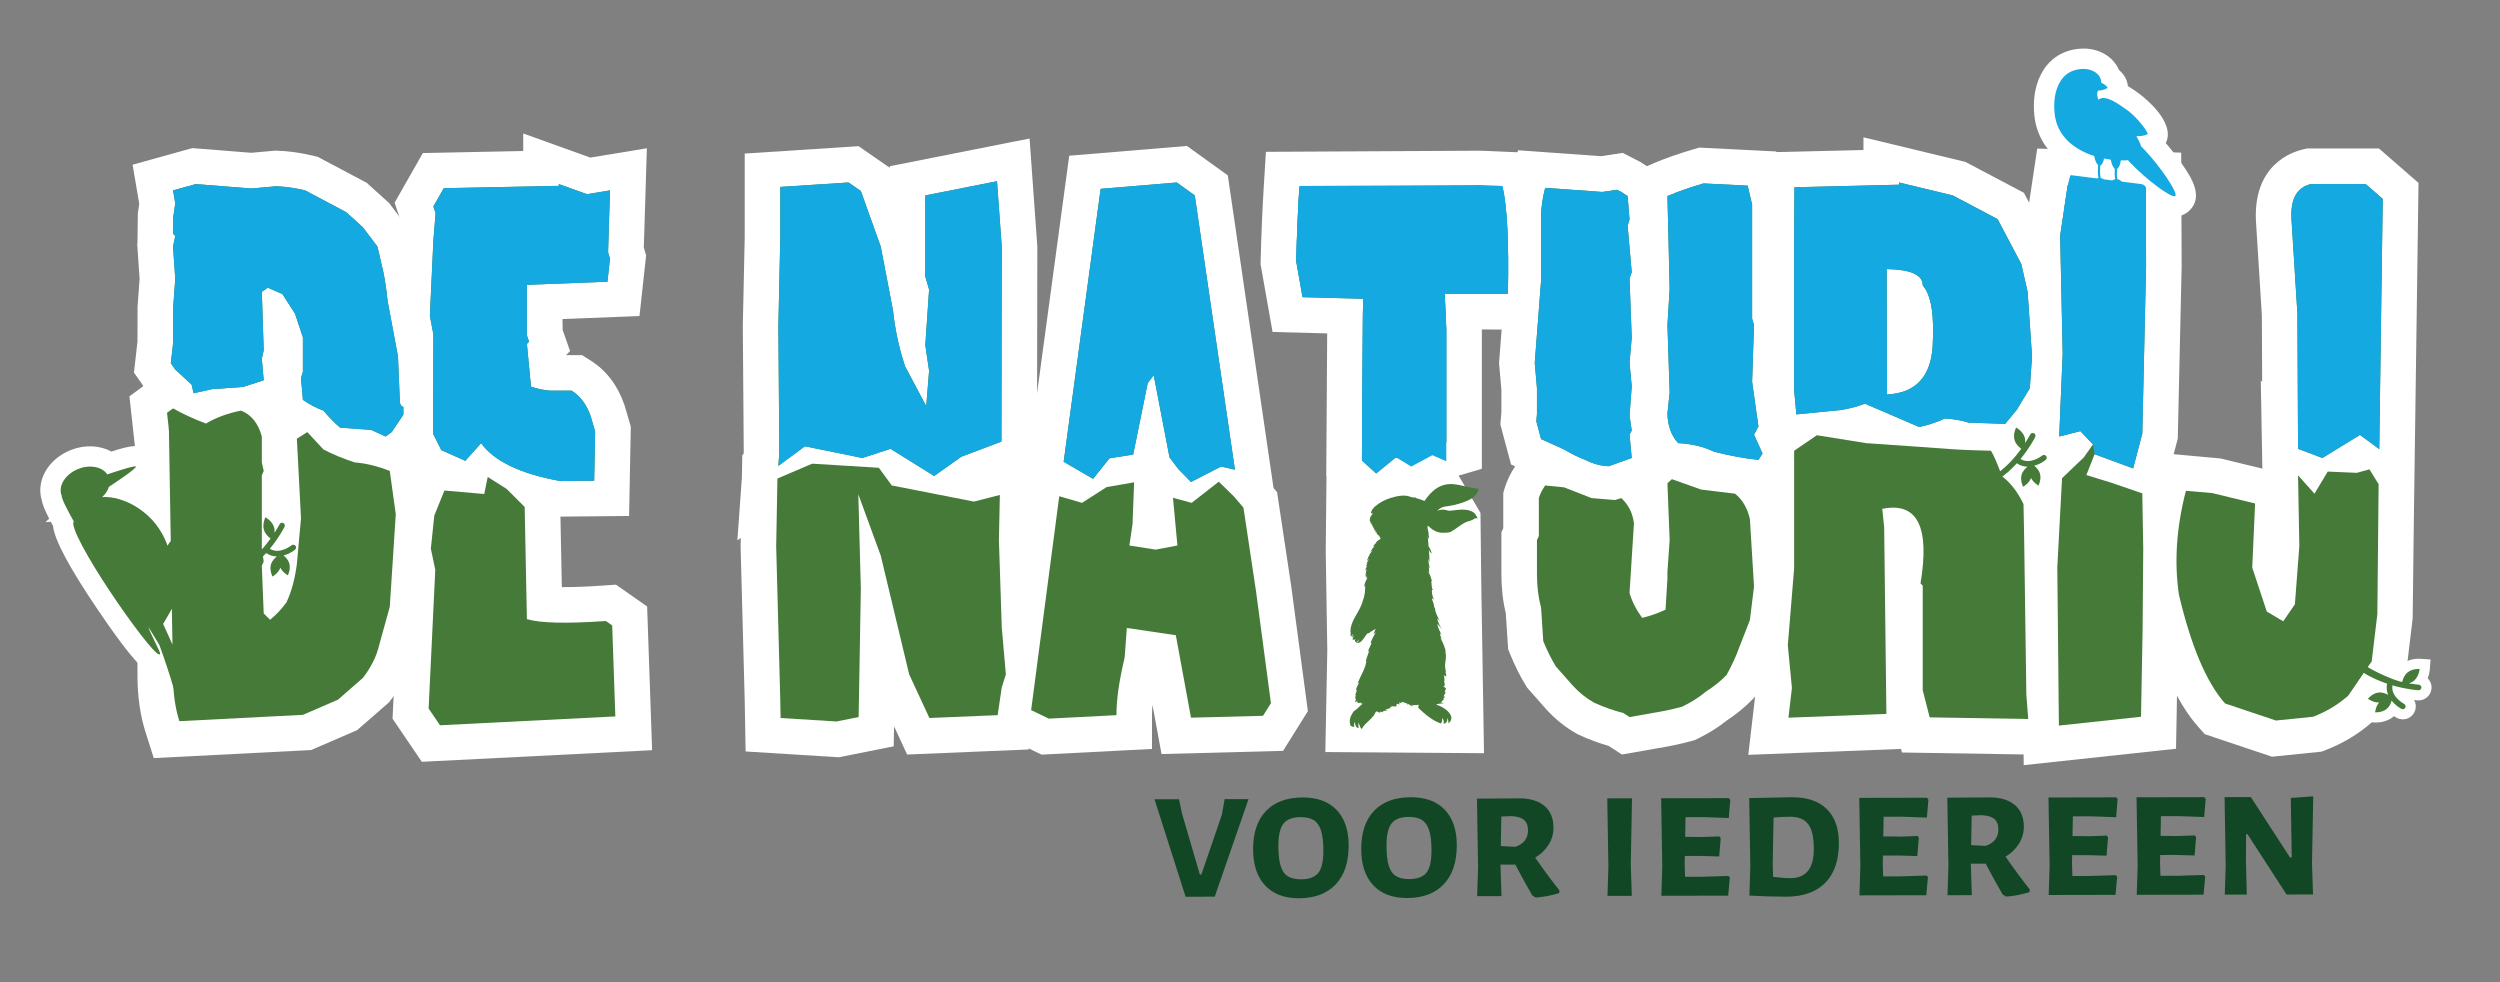 <?xml version="1.0" encoding="UTF-8" standalone="no"?>
<!DOCTYPE svg PUBLIC "-//W3C//DTD SVG 1.1//EN" "http://www.w3.org/Graphics/SVG/1.1/DTD/svg11.dtd">
<svg xmlns="http://www.w3.org/2000/svg" xmlns:xlink="http://www.w3.org/1999/xlink" version="1.1" width="246pt" height="96.667pt" viewBox="0 0 246 96.667">
<rect x="0" y="0" width="246" height="96.667" fill="#808080" stroke="none"/>
<g enable-background="new">
<g id="Layer-1" data-name="Layer">
<g id="Layer-2" data-name="AltAI8">
</g>
</g>
<g id="Layer-1" data-name="Layer">
<clipPath id="cp0">
<path transform="matrix(1,0,0,-1,0,96.667)" d="M 0 96.667 L 246 96.667 L 246 0 L 0 0 Z "/>
</clipPath>
<g clip-path="url(#cp0)">
<path transform="matrix(1,0,0,-1,207.01,17.645)" d="M 0 0 C -.073 .059 -.167 .105 -.297 .126 C -.382 .369 -.373 .886 -.34 1.353 C -.175 1.427 -.026 1.723 .028 2.043 C .253 1.998 .477 1.961 .694 1.932 C .738 1.58 .903 1.183 1.083 1.045 C 1.064 .668 1.065 .27 1.129 .009 C 1.022 -.007 .929 -.051 .849 -.108 Z M 4.121 -.858 C 4.145 -.677 3.951 -.504 3.691 -.47 L 1.752 -.223 C 1.673 -.116 1.553 -.029 1.355 .003 C 1.284 .208 1.279 .612 1.3 1.015 C 1.487 1.113 1.649 1.492 1.673 1.859 C 1.928 1.855 2.166 1.864 2.384 1.883 C 2.47 1.787 2.562 1.687 2.661 1.583 C 4.208 -.049 6.737 -1.926 7.039 -1.639 C 7.341 -1.353 5.577 1.249 4.03 2.882 C 3.908 3.01 3.793 3.125 3.681 3.235 C 3.587 3.538 3.424 3.878 3.205 4.238 C 3.837 4.23 4.283 4.386 4.313 4.463 C 4.375 4.618 3.429 5.953 2.374 6.763 C 1.293 7.538 .269 8.236 -.375 7.929 C -.431 7.904 -.477 7.867 -.517 7.826 C -.554 7.891 -.583 7.972 -.604 8.061 C -.607 8.069 -.608 8.077 -.61 8.086 C -.62 8.127 -.627 8.169 -.633 8.211 C -.633 8.215 -.634 8.219 -.634 8.223 C -.64 8.267 -.643 8.311 -.644 8.354 C -.645 8.365 -.645 8.375 -.645 8.386 C -.645 8.423 -.644 8.459 -.64 8.493 C -.64 8.497 -.64 8.502 -.639 8.507 C -.635 8.543 -.628 8.574 -.62 8.602 C -.617 8.61 -.614 8.618 -.611 8.625 C -.602 8.65 -.59 8.673 -.576 8.688 C -.575 8.689 -.575 8.69 -.574 8.691 C -.556 8.709 -.542 8.728 -.525 8.746 C -.504 8.743 -.484 8.74 -.46 8.739 C -.208 8.73 .333 8.901 .365 9.012 C .391 9.101 .025 9.395 -.251 9.515 C -.252 9.541 -.252 9.565 -.253 9.592 C -.286 10.335 -1.108 10.905 -2.091 10.863 C -2.721 10.836 -3.297 10.649 -3.75 10.261 C -3.858 10.168 -3.962 10.067 -4.056 9.949 C -4.121 9.868 -4.185 9.777 -4.247 9.679 C -4.267 9.648 -4.285 9.613 -4.304 9.581 C -4.348 9.507 -4.39 9.432 -4.431 9.35 C -4.437 9.336 -4.445 9.326 -4.451 9.312 C -4.451 9.31 -4.451 9.308 -4.45 9.306 C -4.755 8.668 -4.965 7.762 -4.839 6.497 C -4.609 4.176 -2.817 2.894 -.934 2.292 C -.893 1.943 -.732 1.547 -.555 1.398 C -.587 .964 -.601 .446 -.523 .132 C -.579 .124 -.63 .107 -.679 .086 L -3.235 .412 C -3.496 .444 -4.127 -4.539 -4.062 -4.71 " fill="#5e96c9"/>
<path transform="matrix(1,0,0,-1,207.033,13.56)" d="M 0 0 L .404 -.083 C .583 -.119 .761 -.148 .933 -.171 L 1.045 -.186 L .037 1.469 L -.973 .435 L -2.283 2.758 C -2.409 2.981 -2.506 3.233 -2.572 3.505 C -2.606 3.654 -2.624 3.751 -2.637 3.849 C -2.656 3.991 -2.665 4.107 -2.667 4.223 C -2.667 4.276 -2.667 4.322 -2.667 4.364 L -2.669 4.358 C -2.874 3.931 -2.944 3.326 -2.873 2.609 C -2.757 1.451 -1.908 .61 -.349 .111 Z M -5.956 -9.504 C -6.281 -8.646 -5.572 -3.356 -4.865 -2.458 L -4.366 -2.251 C -5.8 -1.123 -6.674 .416 -6.853 2.214 C -6.979 3.479 -6.851 4.624 -6.475 5.622 L -6.475 5.654 L -6.223 6.2 C -6.17 6.304 -6.111 6.409 -6.051 6.511 C -6.014 6.576 -5.977 6.639 -5.939 6.696 C -5.856 6.828 -5.749 6.979 -5.641 7.113 C -5.483 7.312 -5.295 7.505 -5.074 7.695 C -4.304 8.354 -3.311 8.728 -2.201 8.776 C -.489 8.849 .923 7.975 1.479 6.669 C 1.946 6.266 2.3 5.734 2.345 5.099 C 2.765 4.842 3.159 4.559 3.517 4.302 C 4.135 3.829 6.921 1.562 6.146 -.368 C 6.125 -.419 6.103 -.469 6.08 -.517 C 6.707 -1.244 7.343 -2.075 7.866 -2.855 C 8.556 -3.886 9.841 -5.803 8.39 -7.177 C 7.985 -7.562 7.429 -7.77 6.864 -7.752 C 5.866 -7.727 4.458 -6.77 3.293 -5.814 L 2.422 -5.924 C 2.658 -6.254 3.007 -6.487 3.411 -6.539 L 1.358 -6.277 L 1.357 -6.278 L -1.73 -5.884 C -1.903 -6.992 -2.077 -8.374 -2.09 -8.761 C -2.088 -8.708 -2.086 -8.428 -2.215 -8.087 Z " fill="#ffffff"/>
<path transform="matrix(1,0,0,-1,39.691,40.807)" d="M 0 0 L -1.15 -1.71 L -1.741 -2.146 L -3.172 -1.493 L -6.218 -1.275 C -6.736 -.839 -7.286 -.28 -7.866 .404 C -8.509 .632 -9.183 .984 -9.887 1.461 L -10.073 3.606 L -9.887 4.228 L -9.887 7.617 L -10.664 9.948 L -11.907 11.875 L -13.338 12.498 L -13.928 12.093 L -13.741 6.342 L -13.928 5.502 L -13.741 3.389 L -15.763 2.735 L -18.809 2.518 L -20.644 2.114 L -20.83 2.953 L -22.446 4.445 L -22.882 5.067 L -22.664 6.995 L -22.664 10.383 L -22.446 13.368 L -22.664 16.539 L -22.446 17.596 L -22.664 17.813 L -22.664 19.306 L -22.446 20.798 L -22.664 22.073 L -20.426 22.694 L -14.954 22.259 L -12.529 22.477 C -11.659 22.456 -10.706 22.321 -9.669 22.073 L -5.628 19.928 L -3.979 18.436 L -2.55 16.539 L -1.959 13.99 C -1.793 13.161 -1.659 12.238 -1.555 11.223 L -.529 5.72 L -.343 1.243 C -.301 .953 -.187 .797 0 .777 Z M -22.664 .622 C -21.752 .103 -20.675 -.394 -19.431 -.871 C -18.457 -.291 -17.307 .134 -15.98 .404 C -14.965 .01 -14.281 -.839 -13.928 -2.146 L -13.928 -4.695 L -13.741 -5.534 L -13.928 -5.969 L -13.928 -13.182 L -13.741 -14.457 L -13.928 -14.86 L -13.741 -19.555 L -13.12 -20.177 C -12.561 -19.742 -12.021 -19.171 -11.503 -18.467 C -11.006 -17.41 -10.664 -16.146 -10.478 -14.674 L -10.073 -10.197 L -10.478 -2.363 L -9.451 -1.71 L -7.866 -3.42 C -6.954 -3.897 -5.928 -4.321 -4.788 -4.695 C -3.689 -4.778 -2.539 -5.058 -1.337 -5.534 L -.747 -9.793 L -1.337 -18.902 L -2.395 -22.726 C -2.643 -23.783 -3.172 -24.84 -3.979 -25.897 L -6.436 -28.042 L -9.887 -29.534 L -22.042 -30.156 C -22.437 -28.913 -22.644 -27.493 -22.664 -25.897 L -22.664 -22.104 C -22.561 -21.897 -22.488 -21.607 -22.446 -21.234 L -22.664 -17.223 L -22.446 -15.513 L -22.664 -15.078 L -22.664 -4.042 L -22.882 -3.202 L -23.255 .187 Z " fill="#2d5e36"/>
<path transform="matrix(1,0,0,-1,34.975,38.68)" d="M 0 0 L .836 -.06 L .701 3.198 L -.32 8.738 C -.412 9.628 -.527 10.432 -.665 11.126 L -1.075 12.899 L -1.858 13.937 L -2.938 14.914 L -6.179 16.635 C -6.738 16.751 -7.253 16.822 -7.719 16.845 L -10.22 16.62 L -14.252 16.941 L -13.921 16.61 L -14.423 14.175 L -14.221 11.234 L -14.448 8.129 L -14.511 4.11 L -14.27 3.888 L -12.658 4.003 L -12.538 4.543 L -12.772 11.77 L -9.002 14.353 L -4.824 12.536 L -2.767 9.348 L -1.67 6.058 L -1.704 1.478 L -1.091 1.261 L -.481 .542 C -.316 .347 -.155 .166 0 0 M -14.448 -24.812 L -14.448 -28.023 C -14.445 -28.229 -14.438 -28.431 -14.428 -28.63 L -5.98 -28.197 L -3.61 -27.173 L -1.854 -25.64 C -1.459 -25.077 -1.201 -24.544 -1.085 -24.053 L -1.052 -23.919 L -.09 -20.442 L .454 -12.048 L .223 -10.379 C .032 -10.348 -.154 -10.325 -.335 -10.312 L -.759 -10.279 L -1.162 -10.147 C -1.439 -10.056 -1.711 -9.962 -1.979 -9.865 L -1.849 -12.391 L -2.289 -17.24 C -2.521 -19.069 -2.968 -20.698 -3.619 -22.083 L -3.765 -22.392 L -3.968 -22.668 C -4.675 -23.629 -5.445 -24.436 -6.255 -25.066 L -8.696 -26.964 L -12.468 -23.187 L -12.742 -16.284 L -12.639 -16.06 L -12.711 -15.308 L -12.711 -5.884 C -12.784 -5.923 -12.854 -5.963 -12.923 -6.004 L -14.381 -6.873 L -14.448 -6.847 L -14.448 -16.377 L -14.124 -17.025 L -14.436 -19.477 L -14.219 -23.462 L -14.252 -23.752 C -14.295 -24.132 -14.36 -24.484 -14.448 -24.812 M -19.845 -35.916 L -20.662 -33.341 C -21.158 -31.776 -21.423 -30.002 -21.447 -28.068 L -21.448 -23.404 L -21.254 -23.016 L -21.46 -19.222 L -21.336 -18.254 L -21.448 -18.032 L -21.448 -6.615 L -21.645 -5.711 L -22.238 -.318 L -20.865 .694 L -21.792 2.018 L -21.448 5.065 L -21.438 8.512 L -21.239 11.249 L -21.472 14.65 L -21.448 14.77 L -21.411 17.685 L -21.273 18.628 L -21.93 22.473 L -16.049 24.106 L -10.256 23.646 L -7.928 23.854 L -7.729 23.85 C -6.617 23.823 -5.409 23.655 -4.137 23.35 L -3.705 23.246 L 1.114 20.688 L 3.332 18.681 L 5.408 15.926 L 6.189 12.55 C 6.366 11.667 6.514 10.675 6.628 9.6 L 7.684 3.739 L 7.763 1.836 L 8.216 1.787 L 8.216 -3.194 L 6.623 -5.563 L 7.485 -11.791 L 6.849 -21.614 L 5.711 -25.726 C 5.345 -27.235 4.607 -28.722 3.518 -30.148 L 3.304 -30.428 L .171 -33.164 L -4.361 -35.124 Z " fill="#ffffff"/>
<path transform="matrix(1,0,0,-1,54.986,18.112)" d="M 0 0 L 2.767 -.995 L 5.036 -.622 L 4.85 -6.715 L 5.036 -7.337 L 4.788 -9.606 L -3.14 -9.917 L -3.14 -14.891 L -2.922 -15.513 L -3.14 -15.73 L -2.735 -19.928 C -2.176 -20.135 -1.544 -20.27 -.839 -20.332 L 1.274 -20.332 C 2.124 -20.871 2.746 -21.71 3.14 -22.85 L 3.575 -24.342 L 3.482 -29.192 L .155 -29.223 C -3.762 -28.519 -6.363 -27.275 -7.647 -25.493 L -9.202 -27.233 L -11.564 -26.176 L -12.373 -24.56 L -12.342 -14.798 L -12.685 -12.964 L -12.342 -5.565 L -12.124 -2.86 L -12.342 -2.207 L -11.316 -.404 L -.622 -.187 L 0 -.187 Z M -12.249 -32.612 L -11.254 -30.156 L -7.337 -30.498 L -6.995 -28.819 L -5.13 -30 L -3.357 -31.772 L -3.14 -42.809 C -1.855 -43.202 .735 -43.265 4.632 -42.996 L 5.254 -43.431 L 5.564 -52.384 L -11.689 -53.254 L -12.809 -51.607 L -12.155 -37.959 L -12.591 -35.876 Z " fill="#2d5e36"/>
<path transform="matrix(1,0,0,-1,47.631,38.023)" d="M 0 0 L 1.272 -1.766 L .573 5.49 L .715 5.632 L .715 13.359 L 8.718 13.673 L 8.779 15.679 L 7.264 16.224 L 6.733 16.224 L -1.337 16.06 L -1.493 14.124 L -1.814 7.19 L -1.486 5.432 L -1.509 -1.689 Z M 2.002 -2.779 L 2.547 -3.536 C 2.857 -3.966 3.936 -5 7.405 -5.727 L 7.42 -4.899 L 7.163 -4.016 C 7.151 -3.985 7.139 -3.954 7.126 -3.921 L 6.207 -3.908 C 5.194 -3.818 4.25 -3.613 3.403 -3.299 Z M -1.698 -15.785 L -1.283 -17.77 L -1.854 -29.714 L 9.302 -29.151 L 9.218 -26.729 C 5.68 -26.831 4.142 -26.537 3.191 -26.245 L .766 -25.503 L .542 -14.146 L -1.507 -13.967 Z M -6.124 -36.938 L -9.005 -32.696 L -8.318 -18.327 L -8.774 -16.146 L -8.324 -11.845 L -6.985 -8.541 L -8.521 -5.471 L -8.488 4.794 L -8.845 6.703 L -8.476 14.626 L -8.315 16.62 L -8.801 18.077 L -6.021 22.966 L 3.855 23.167 L 3.855 24.888 L 10.451 22.517 L 16.02 23.433 L 15.72 13.657 L 15.948 12.899 L 15.294 6.925 L 7.715 6.628 L 7.736 5.554 L 8.464 3.475 L 8.066 3.079 L 9.646 3.079 L 10.504 2.534 C 12.037 1.562 13.146 .105 13.803 -1.797 L 13.854 -1.959 L 14.44 -3.964 L 14.271 -12.749 L 7.517 -12.813 L 7.654 -19.749 C 8.618 -19.758 9.943 -19.718 11.746 -19.593 L 12.979 -19.508 L 16.046 -21.653 L 16.537 -35.796 Z " fill="#ffffff"/>
<path transform="matrix(1,0,0,-1,76.779,18.392)" d="M 0 0 L 6.716 .436 L 7.928 -.404 L 9.887 -5.875 L 11.099 -12.187 C 11.285 -14.011 11.679 -15.834 12.28 -17.658 L 14.363 -21.575 L 14.644 -18.093 L 14.271 -15.575 L 14.644 -10.104 L 14.271 -8.829 L 14.271 -.839 L 21.327 .56 L 21.794 -5.875 L 21.763 -25.057 L 17.814 -26.549 L 15.141 -28.446 L 10.851 -25.772 L 8.084 -26.674 L 2.426 -25.523 L -.187 -27.451 L -.093 -26.146 L -.187 -13.679 L 0 -5.036 Z M 21.607 -30.311 L 21.514 -34.757 L 21.794 -43.337 L 22.197 -47.97 L 21.794 -49.244 L 21.39 -51.98 L 14.674 -52.26 L 12.685 -47.97 L 9.887 -36.28 L 7.68 -30.249 L 7.804 -34.913 L 7.928 -39.544 L 7.711 -52.167 L 5.534 -52.602 L .031 -52.26 L 0 -50.488 L -.403 -35.348 L -.279 -28.695 L 3.141 -27.233 L 9.7 -27.638 L 10.975 -29.378 L 19.058 -30.964 Z " fill="#2d5e36"/>
<path transform="matrix(1,0,0,-1,80.391,27.34)" d="M 0 0 L 5.068 -13.85 L 7.088 -13.192 L 5.438 -10.09 L 5.345 -9.806 C 4.685 -7.805 4.24 -5.769 4.021 -3.752 L 2.889 2.147 L 1.589 5.778 L -.112 5.668 L -.112 3.912 L -.298 -4.755 L -.234 -13.197 L .354 -13.317 Z M 14.176 -6.488 L 14.553 -9.027 L 14.163 -13.875 L 14.655 -13.688 L 14.682 2.949 L 14.511 5.305 L 14.159 5.235 L 14.159 .621 L 14.566 -.771 Z M 12.395 -37.867 L 13.253 -39.717 L 14.739 -39.655 L 14.845 -39.24 L 15.038 -38.63 L 14.684 -34.503 L 14.401 -25.829 L 14.41 -25.38 L 8.891 -24.297 L 9.679 -26.517 Z M -.151 -40.018 L .653 -40.068 L .815 -30.613 L .582 -21.856 L .142 -21.83 L -.434 -22.075 L -.514 -26.385 Z M 2.161 -47.175 L -7.023 -46.604 L -7.111 -41.601 L -7.516 -26.414 L -7.5 -25.585 L -7.833 -25.831 L -7.39 -19.654 L -7.348 -17.418 L -7.226 -17.365 L -7.206 -17.085 L -7.299 -4.706 L -7.297 -4.655 L -7.111 3.988 L -7.112 12.229 L 4.094 12.956 L 7.159 10.833 L 7.159 10.983 L 20.919 13.711 L 21.682 3.067 L 21.647 -18.529 L 21.555 -18.564 L 21.403 -25.789 L 21.677 -34.18 L 22.133 -39.413 L 21.604 -41.085 L 20.817 -46.408 L 8.871 -46.906 L 7.584 -44.131 L 7.55 -46.098 Z " fill="#ffffff"/>
<path transform="matrix(1,0,0,-1,115.795,17.957)" d="M 0 0 L 1.772 -1.275 L 5.721 -28.26 L 4.353 -27.949 L 1.399 -29.472 L .155 -28.198 L -.715 -27.047 L -2.27 -18.964 L -2.86 -19.741 L -4.29 -26.768 L -6.622 -27.141 L -8.238 -29.161 L -11.13 -27.482 L -7.492 -.622 Z M 6.56 -31.99 L 7.803 -40.26 L 9.265 -51.234 L 8.487 -52.478 L 1.399 -52.664 L -.094 -44.55 L -4.912 -43.835 L -5.13 -46.757 C -5.669 -48.996 -5.937 -50.881 -5.937 -52.416 L -12.591 -52.757 L -14.332 -51.918 L -11.565 -30.871 L -9.326 -31.524 L -6.901 -29.97 L -4.197 -29.503 L -4.353 -33.607 L -4.663 -35.721 L -2.083 -36.125 L .062 -35.721 L -.373 -31.026 L 1.461 -31.524 L 4.135 -29.441 L 5.596 -30.871 Z " fill="#2d5e36"/>
<path transform="matrix(1,0,0,-1,111.394,21.834)" d="M 0 0 L -2.382 -17.59 L -1.729 -14.382 L 4.016 -6.827 L 2.98 .248 Z M -4.206 -31.343 L -6.036 -45.265 L -4.76 -45.199 C -4.624 -44.308 -4.437 -43.359 -4.199 -42.342 L -3.722 -35.942 L 7.296 -37.578 L 8.701 -45.209 L 9.845 -45.179 L 8.734 -36.844 L 7.972 -31.778 L 8.243 -34.694 L 2.373 -35.799 L -4.229 -34.766 L -3.676 -31.003 Z M -8.904 -52.421 L -13.731 -50.094 L -10.494 -25.466 L -10.512 -25.456 L -6.183 6.511 L 5.397 7.472 L 9.422 4.578 L 13.923 -26.189 L 14.271 -26.594 L 15.665 -35.862 L 17.301 -48.144 L 14.859 -52.049 L 2.9 -52.364 L 2.009 -47.521 C 1.979 -47.883 1.963 -48.223 1.963 -48.538 L 1.963 -51.863 Z " fill="#ffffff"/>
<path transform="matrix(1,0,0,-1,142.19,51.439)" d="M 0 0 L .062 -5.627 L .279 -19.151 L -8.208 -19.088 L -8.083 -12.56 L -8.238 -2.767 L -8.177 3.233 L -6.436 3.326 L -4.384 2.394 L -2.736 3.233 L -1.586 2.705 Z M -14.332 33.016 L 3.481 33.109 L 5.658 33.016 C 6.113 31.047 6.29 27.544 6.187 22.508 L -.031 22.539 L .124 19.057 L .124 7.927 L -1.244 7.523 L -3.327 6.404 L -4.912 6.373 L -6.777 4.85 L -8.177 6.125 L -8.083 20.487 L -8.052 22.042 L -14.021 22.197 L -14.643 25.71 C -14.581 28.238 -14.478 30.673 -14.332 33.016 " fill="#2d5e36"/>
<path transform="matrix(1,0,0,-1,131.117,25.817)" d="M 0 0 L 6.59 -.172 L 6.489 -5.205 L 6.42 -15.743 L 6.833 -15.734 L 7.697 -15.271 L 7.697 -6.643 L 7.381 .436 L 13.784 .404 C 13.771 1.882 13.724 3.054 13.658 3.983 L .062 3.912 C .011 2.745 -.031 1.556 -.062 .352 Z M 6.432 -41.236 L 7.795 -41.246 L 7.584 -26.7 L 6.775 -27.112 L 6.35 -26.918 L 6.334 -28.425 L 6.49 -38.188 Z M 14.909 -48.299 L -.703 -48.184 L -.511 -38.176 L -.665 -28.444 L -.59 -21.056 L -.614 -21.034 L -.522 -6.989 L -5.897 -6.849 L -7.077 -.176 L -7.069 .173 C -7.006 2.733 -6.9 5.236 -6.752 7.611 L -6.55 10.877 L 14.62 10.988 L 19.542 10.777 L 20.141 8.183 C 20.667 5.907 20.869 2.188 20.759 -3.186 L 20.687 -6.631 L 14.697 -6.601 L 14.697 -20.311 L 12.411 -20.985 L 14.563 -24.653 L 14.634 -31.211 Z " fill="#ffffff"/>
<path transform="matrix(1,0,0,-1,167.62,18.05)" d="M 0 0 L 4.353 -.218 L 4.788 -2.083 L 4.788 -13.306 L 4.975 -13.928 L 4.788 -19.524 L 5.41 -23.907 L 4.975 -24.716 L 5.813 -26.581 L 5.41 -27.203 C 4.042 -27.058 2.581 -26.789 1.026 -26.395 C .011 -25.897 -1.16 -25.617 -2.486 -25.555 C -3.171 -24.809 -3.523 -23.835 -3.544 -22.633 L -3.326 -20.581 L -3.544 -13.928 L -3.326 -10.384 L -3.544 -1.244 C -2.528 -.809 -1.347 -.394 0 0 M -3.108 -29.099 L -.217 -30.125 L 3.109 -30.529 C 3.834 -31.11 4.321 -31.939 4.57 -33.016 L 4.975 -39.669 L 4.57 -42.965 L 3.514 -45.669 C 3.223 -46.498 2.809 -47.399 2.27 -48.374 C 1.71 -48.954 1.026 -49.503 .218 -50.022 C -.425 -50.561 -1.191 -51.048 -2.083 -51.483 C -2.974 -51.731 -3.938 -51.938 -4.974 -52.104 L -7.274 -52.509 L -7.896 -52.104 C -8.829 -51.876 -9.793 -51.534 -10.787 -51.079 C -11.555 -50.644 -12.249 -50.084 -12.87 -49.4 L -14.518 -47.535 C -14.953 -46.83 -15.368 -46 -15.762 -45.047 L -15.979 -41.721 C -16.249 -40.747 -16.384 -39.649 -16.384 -38.426 L -16.384 -35.099 L -16.197 -34.695 L -16.197 -30.964 C -16.072 -30.55 -15.865 -30.136 -15.575 -29.721 L -13.71 -29.907 L -11.005 -30.964 L -8.704 -31.151 L -8.083 -30.964 C -7.378 -31.607 -6.964 -32.437 -6.839 -33.452 L -7.274 -40.291 C -7.047 -41.099 -6.632 -41.918 -6.031 -42.747 C -5.243 -42.561 -4.477 -42.291 -3.73 -41.938 L -3.544 -38.861 L -3.544 -38.208 L -3.326 -35.099 L -3.544 -29.503 Z M -15.575 -.436 L -9.948 -.839 L -8.518 -.622 L -8.083 -.839 L -7.461 -1.244 L -7.274 -3.544 L -7.461 -4.166 L -7.057 -8.736 L -7.274 -9.358 L -7.057 -15.171 L -7.274 -17.659 L -7.057 -19.959 L -7.274 -22.85 L -7.057 -24.312 L -7.274 -24.716 L -7.057 -27.016 L -9.326 -27.825 C -10.072 -27.804 -10.839 -27.597 -11.627 -27.203 C -12.29 -26.954 -12.984 -26.612 -13.71 -26.177 L -15.979 -25.151 L -16.445 -23.41 L -16.384 -22.695 L -16.384 -20.146 L -16.601 -17.659 L -15.979 -9.576 L -15.979 -3.14 C -15.959 -2.312 -15.823 -1.41 -15.575 -.436 " fill="#2d5e36"/>
<path transform="matrix(1,0,0,-1,167.624,40.413)" d="M 0 0 C .599 -.133 1.175 -.307 1.726 -.521 L 1.275 2.65 L 1.453 7.979 L 1.284 8.543 L 1.284 18.794 L .424 18.837 C .284 18.794 .146 18.75 .01 18.707 L .172 11.914 L -.045 8.385 L .175 1.654 Z M -12.888 -.346 L -11.915 -.812 C -11.506 -1.057 -11.116 -1.261 -10.752 -1.42 L -10.694 -1.313 L -10.798 -.615 L -10.574 2.371 L -10.793 4.692 L -10.567 7.279 L -10.801 13.537 L -10.614 14.071 L -10.969 18.088 L -12.485 18.197 L -12.484 12.653 L -13.093 4.723 L -12.888 2.218 Z M -9.184 -25.601 C -8.448 -25.929 -7.737 -26.178 -7.07 -26.341 L -6.561 -26.466 L -5.584 -26.294 C -4.759 -26.162 -4.02 -26.009 -3.345 -25.834 C -2.834 -25.565 -2.395 -25.278 -2.035 -24.976 L -1.676 -24.712 C -1.25 -24.439 -.875 -24.159 -.561 -23.876 C -.234 -23.25 .023 -22.669 .207 -22.146 L .249 -22.033 L 1.146 -19.738 L 1.457 -17.198 L 1.108 -11.449 L .117 -11.329 L .174 -12.79 L -.367 -21.854 L -2.24 -22.74 C -3.203 -23.195 -4.208 -23.548 -5.229 -23.79 L -7.501 -24.327 L -8.87 -22.437 C -9.711 -21.275 -10.31 -20.078 -10.648 -18.876 L -10.81 -18.301 L -10.418 -12.161 L -11.805 -12.048 L -12.702 -11.697 L -12.702 -13.1 L -12.888 -13.504 L -12.888 -16.062 C -12.888 -16.964 -12.795 -17.759 -12.61 -18.425 L -12.515 -18.771 L -12.313 -21.856 C -12.107 -22.315 -11.897 -22.73 -11.686 -23.096 L -10.251 -24.72 C -9.94 -25.062 -9.583 -25.359 -9.184 -25.601 M -8.03 -33.831 L -9.339 -32.98 C -10.292 -32.71 -11.268 -32.347 -12.25 -31.897 L -12.517 -31.76 C -13.605 -31.144 -14.597 -30.346 -15.466 -29.389 L -17.343 -27.265 L -17.5 -27.011 C -18.033 -26.147 -18.538 -25.141 -19.001 -24.02 L -19.221 -23.487 L -19.455 -19.916 C -19.743 -18.74 -19.888 -17.446 -19.888 -16.062 L -19.888 -11.967 L -19.702 -11.563 L -19.702 -8.084 L -19.552 -7.589 C -19.333 -6.866 -18.991 -6.155 -18.533 -5.476 L -18.937 -5.294 L -19.989 -1.358 L -19.888 -.181 L -19.888 2.065 L -20.117 4.687 L -19.484 12.922 L -19.484 19.223 C -19.456 20.393 -19.284 21.564 -18.971 22.792 L -18.249 25.628 L -10.092 25.043 L -7.95 25.368 L -6.18 24.458 L -5.569 24.062 L -4.926 24.337 C -3.788 24.825 -2.463 25.291 -.987 25.723 L -.42 25.889 L 7.157 25.509 L 8.284 20.684 L 8.323 9.441 L 8.487 8.892 L 8.292 3.028 L 9.033 -2.191 L 8.871 -2.492 L 9.784 -4.522 L 7.412 -8.178 C 7.648 -8.701 7.837 -9.264 7.976 -9.864 L 8.06 -10.44 L 8.483 -17.414 L 7.986 -21.465 L 6.79 -24.526 C 6.437 -25.521 5.945 -26.59 5.328 -27.705 L 5.104 -28.108 L 4.784 -28.441 C 4.082 -29.168 3.242 -29.856 2.284 -30.487 C 1.464 -31.148 .511 -31.746 -.553 -32.265 L -.839 -32.405 L -1.146 -32.491 C -2.158 -32.773 -3.261 -33.011 -4.424 -33.197 Z " fill="#ffffff"/>
<path transform="matrix(1,0,0,-1,185.651,26.475)" d="M 0 0 L .031 -12.342 C 2.85 -12.197 4.348 -10.601 4.523 -7.554 C 4.699 -4.508 4.373 -2.529 3.545 -1.617 C 3.564 -.581 2.384 -.042 0 0 M -9.077 8.052 L 1.213 8.301 L 1.213 8.519 L 6.498 7.244 L 10.912 4.912 L 13.244 .498 L 13.866 -2.238 L 14.301 -8.581 L 14.084 -11.72 L 12.809 -13.834 L 11.658 -15.233 L 8.053 -15.109 C 7.326 -14.881 6.55 -14.747 5.721 -14.705 C 4.975 -15.058 4.135 -15.337 3.202 -15.544 L -2.145 -13.244 C -2.829 -13.513 -3.605 -13.721 -4.477 -13.865 L -8.891 -14.301 L -9.108 -11.907 L -9.108 3.233 Z M 5.534 -17.658 C 6.716 -17.762 8.29 -17.834 10.26 -17.876 C 10.55 -18.353 10.912 -19.192 11.348 -20.394 C 12.197 -21.037 12.902 -21.948 13.462 -23.13 L 13.524 -26.301 L 13.741 -41.876 L 13.928 -44.27 L 4.229 -44.115 L 3.545 -41.441 L 3.545 -31.151 L 3.327 -30.933 C 4.26 -25.337 3.005 -22.892 -.435 -23.596 L -.248 -25.43 L -.03 -43.772 L -9.668 -44.146 L -9.326 -41.223 L -9.73 -37.026 L -9.108 -29.441 L -9.108 -17.876 L -6.87 -16.353 L -2.021 -17.13 Z " fill="#2d5e36"/>
<path transform="matrix(1,0,0,-1,194.256,38.101)" d="M 0 0 L 1.419 -.049 L 2.045 .99 L 2.188 3.046 L 1.788 8.877 L 1.329 10.897 L -.283 13.948 L -3.354 15.57 L -6.946 16.437 L -14.204 16.261 L -14.213 14.837 L -14.213 1.166 L -13.548 1.232 C -12.992 1.33 -12.499 1.46 -12.08 1.621 L -12.114 15.188 L -8.544 15.125 C -6.852 15.096 -4.421 14.869 -2.854 13.244 C -2.349 12.72 -1.982 12.098 -1.771 11.421 C -.754 9.736 -.387 7.341 -.587 3.87 C -.665 2.531 -.946 1.33 -1.41 .29 C -.928 .219 -.458 .122 0 0 M -8.634 -14.871 Z M -14.822 -25.375 L -14.485 -28.87 L -12.175 -28.781 L -12.351 -14.002 L -12.842 -9.176 L -11.519 -8.905 L -14.213 -8.474 L -14.225 -18.101 Z M -1.56 -29.033 L 1.62 -29.084 L 1.374 -12.413 C 1.145 -12.045 .896 -11.76 .631 -11.56 L -.195 -10.935 L -.548 -9.961 C -.583 -9.864 -.617 -9.771 -.65 -9.683 C -1.69 -9.642 -2.582 -9.588 -3.345 -9.521 L -4.312 -9.454 C -4.051 -9.638 -3.822 -9.832 -3.624 -10.023 C -1.469 -12.101 -1.297 -15.315 -1.576 -18.059 L -1.56 -18.075 Z M 9.111 -36.205 L -7.105 -35.945 L -7.195 -35.593 L -22.224 -36.175 L -21.451 -29.562 L -21.849 -25.425 L -21.213 -17.671 L -21.213 -4.398 L -20.874 -4.167 L -21.213 -.281 L -21.16 23.095 L -10.892 23.343 L -10.892 24.589 L -.86 22.169 L 4.897 19.128 L 7.95 13.35 L 8.753 9.627 L 9.204 3.044 L 8.913 -1.178 L 6.907 -4.432 L 5.487 -6.158 C 5.56 -6.332 5.633 -6.515 5.708 -6.708 C 6.627 -7.597 7.403 -8.702 8.02 -10.006 L 8.341 -10.685 L 8.419 -14.606 L 8.634 -30.09 Z " fill="#ffffff"/>
<path transform="matrix(1,0,0,-1,211.175,26.133)" d="M 0 0 L -.373 -16.54 L -1.275 -19.959 L -5.067 -18.56 L -5.876 -20.612 L -3.451 -21.358 L -.373 -22.415 L -.28 -27.855 L -.342 -35.783 L -.498 -44.395 L -8.581 -45.265 L -8.736 -29.69 L -8.27 -20.923 L -6.125 -18.871 L -5.224 -17.596 L -6.467 -16.291 L -8.55 -16.819 L -8.208 -8.674 L -8.456 2.953 L -7.71 7.927 L -.031 7.71 Z " fill="#2d5e36"/>
<path transform="matrix(1,0,0,-1,206.294,39.013)" d="M 0 0 L 1.065 -1.118 L 1.381 12.912 L 1.364 17.187 L .172 17.221 L -.069 15.609 L .175 4.17 Z M -.354 -16.886 L -.238 -28.492 L .94 -28.365 L 1.04 -22.84 L 1.101 -14.948 L 1.051 -12.048 L -.077 -11.676 Z M -7.161 -36.278 L -7.356 -16.734 L -6.911 -8.374 L -7.362 -8.488 L -6.828 4.242 L -7.08 16.057 L -5.83 24.394 L 8.336 23.993 L 8.381 12.848 L 7.998 -4.152 L 7.301 -6.793 L 7.966 -7.022 L 8.101 -14.916 L 8.04 -22.931 L 7.827 -34.664 Z " fill="#ffffff"/>
<path transform="matrix(1,0,0,-1,227.403,18.112)" d="M 0 0 L 5.379 0 L 7.058 -1.461 L 6.716 -26.083 L 4.819 -24.684 L 1.119 -26.954 L -1.274 -26.052 L -1.337 -12.777 L -1.928 -3.357 C -2.011 -1.43 -1.367 -.311 0 0 M 6.653 -29.534 L 6.529 -42.312 L 5.97 -46.975 L 3.669 -50.333 C 2.694 -51.203 1.544 -51.897 .218 -52.415 L -3.45 -52.788 L -8.456 -51.109 C -10.28 -49.058 -11.793 -45.493 -12.995 -40.415 C -13.472 -37.203 -13.243 -33.793 -12.311 -30.187 L -9.73 -30.404 L -5.502 -31.431 L -5.782 -37.741 L -4.353 -42.063 L -2.735 -43.026 L -1.585 -41.348 L -1.15 -35.627 L -1.274 -28.664 L .342 -30.467 L 1.647 -28.291 L 4.508 -28.415 L 5.752 -28.073 Z " fill="#2d5e36"/>
<path transform="matrix(1,0,0,-1,228.99,21.612)" d="M 0 0 L .576 -9.261 L .62 -18.68 L 1.691 -18.023 L 1.941 0 Z M -7.946 -44.621 L -4.641 -45.729 L -2.237 -45.485 C -1.604 -45.203 -1.036 -44.862 -.541 -44.467 L 1.01 -42.205 L 1.444 -38.585 L 1.536 -29.134 L .733 -30.472 L .765 -32.229 L .247 -39.05 L -3.292 -44.215 L -8.853 -40.901 L -10.895 -34.729 L -10.714 -30.652 L -11.107 -30.557 C -11.382 -32.546 -11.394 -34.455 -11.141 -36.258 C -10.046 -40.831 -8.87 -43.295 -7.946 -44.621 M -5.435 -52.847 L -12.04 -50.631 L -12.659 -49.935 C -14.895 -47.42 -16.638 -43.425 -17.988 -37.721 L -18.044 -37.429 C -18.588 -33.766 -18.333 -29.857 -17.287 -25.811 L -16.547 -22.952 L -10.492 -23.503 L -6.374 -24.502 L -6.529 -15.829 L -6.393 -15.98 L -6.424 -9.395 L -7.008 -.077 C -7.244 5.381 -3.512 6.652 -2.363 6.913 L -1.98 7 L 5.101 7 L 8.992 3.614 L 8.534 -29.444 L 8.533 -29.443 L 8.417 -39.229 L 7.755 -44.744 L 4.729 -49.161 L 4.413 -49.443 C 3.13 -50.588 1.613 -51.507 -.096 -52.175 L -.541 -52.349 Z " fill="#ffffff"/>
<path transform="matrix(1,0,0,-1,27.541,54.793)" d="M 0 0 C -.006 .019 -.013 .037 -.02 .053 C -.008 .054 .004 .056 .017 .058 C .011 .041 .005 .019 0 0 M -11.491 -6.603 C -11.484 -6.581 -10.635 -5.161 -10.63 -5.112 L -10.572 -8.631 C -10.728 -8.248 -11.334 -6.959 -11.491 -6.603 M 1.53 1.094 C 1.433 1.212 1.259 1.229 1.142 1.133 C 1.129 1.123 -.038 .186 -.986 .796 C -.086 1.89 .423 2.882 .459 2.954 C .528 3.09 .473 3.256 .338 3.325 C .201 3.394 .037 3.339 -.034 3.203 C -.038 3.193 -.212 2.855 -.532 2.362 C -.513 2.544 -.518 2.744 -.581 2.941 C -.774 3.552 -1.424 3.891 -1.424 3.891 C -1.424 3.891 -1.758 3.24 -1.563 2.628 C -1.437 2.232 -1.122 1.952 -.914 1.803 C -1.466 1.037 -2.259 .105 -3.241 -.593 L -3.46 12.787 L -10.923 12.714 L -10.872 9.65 L -10.835 7.333 L -10.739 1.551 C -10.845 1.434 -10.954 1.279 -11.058 1.095 C -12.216 4.483 -15.521 6.04 -17.486 5.878 C -17.165 6.177 -16.938 6.526 -16.829 6.885 L -16.828 6.885 C -16.828 6.885 -14.059 8.694 -14.169 8.878 C -14.255 9.022 -16.171 8.389 -16.984 8.112 C -17.477 8.859 -18.68 9.107 -19.836 8.65 C -21.114 8.145 -21.849 6.975 -21.478 6.036 C -21.468 5.661 -20.898 4.589 -20.281 3.483 C -20.324 3.396 -20.344 3.315 -20.337 3.248 C -20.071 .888 -11.721 -10.959 -11.793 -9.483 C -11.803 -9.282 -12.879 -7.27 -12.928 -6.922 C -12.923 -6.923 -11.871 -8.653 -11.866 -8.654 C -11.389 -9.939 -10.847 -11.578 -10.504 -12.764 L -9.455 -15.795 L -2.993 -15.722 L -3.23 -1.25 C -2.505 -.788 -1.874 -.208 -1.349 .375 C -1.011 .136 -.649 .042 -.294 .039 C -.49 -.111 -.764 -.374 -.874 -.732 C -1.053 -1.319 -.728 -1.938 -.728 -1.938 C -.728 -1.938 -.152 -1.626 .047 -1.074 C .283 -1.553 .784 -1.818 .784 -1.818 C .784 -1.818 1.103 -1.195 .917 -.611 C .809 -.271 .555 -.022 .36 .129 C .825 .257 1.234 .496 1.491 .706 C 1.609 .802 1.626 .976 1.53 1.094 " fill="#2d5e36"/>
<path transform="matrix(1,0,0,-1,14.116,47.979)" d="M 0 0 C .204 -.115 .406 -.239 .604 -.371 L .589 .53 C .419 .355 .222 .179 0 0 M 4.915 -19.226 L 5.389 -20.593 L 8.399 -20.559 L 8.247 -11.24 L 8.246 -11.241 L 7.998 3.954 L 4.535 3.919 L 4.698 -6.017 L 4.172 -6.601 C 4.153 -6.624 4.132 -6.662 4.108 -6.703 L 1.916 -10.583 L .475 -6.366 C -.366 -3.906 -2.8 -2.837 -3.896 -2.929 L -4.751 -3 L -4.601 -3.27 L -4.811 -3.7 C -4.244 -5.134 -1.909 -8.796 .038 -11.538 L .624 -11.697 C .783 -11.427 .944 -11.153 1.002 -11.042 L 2.443 -11.807 L 4.794 -11.893 Z M 5.03 -26.159 L 4.4 -24.604 L 2.552 -24.625 L .999 -20.132 C .826 -19.533 .598 -18.809 .354 -18.077 C -.515 -17.475 -1.856 -15.913 -4.522 -11.975 C -7.272 -7.912 -8.746 -5.158 -8.899 -3.79 L -8.902 -3.763 C -8.979 -3.622 -9.052 -3.488 -9.12 -3.36 L -9.645 -3.404 L -9.276 -3.061 C -9.716 -2.209 -9.928 -1.68 -10.01 -1.234 C -10.586 .692 -9.378 2.813 -7.147 3.696 C -5.755 4.246 -4.272 4.16 -3.15 3.545 C -1.363 4.131 -.249 4.358 .539 3.637 L .469 7.88 L 11.932 7.992 L 12.074 -.705 L 12.927 -1.15 C 13.006 -1.191 13.196 -1.297 13.429 -1.473 C 13.84 -1.431 14.268 -1.504 14.662 -1.703 C 15.519 -2.139 15.982 -3.039 15.904 -3.937 C 16.129 -4.071 16.332 -4.245 16.502 -4.454 C 16.602 -4.575 16.687 -4.705 16.759 -4.841 L 19.042 -4.863 L 16.957 -6.417 C 16.864 -6.815 16.667 -7.177 16.382 -7.472 C 16.485 -8.502 16.084 -9.357 15.988 -9.544 L 15.064 -11.346 L 14.233 -10.907 L 13.522 -13.17 L 12.763 -10.992 L 12.248 -11.271 L 12.464 -24.513 L 5.004 -24.597 Z " fill="#ffffff"/>
<path transform="matrix(1,0,0,-1,39.691,40.807)" d="M 0 0 L -1.15 -1.71 L -1.741 -2.146 L -3.172 -1.493 L -6.218 -1.275 C -6.736 -.839 -7.286 -.28 -7.866 .404 C -8.509 .632 -9.183 .984 -9.887 1.461 L -10.073 3.606 L -9.887 4.228 L -9.887 7.617 L -10.664 9.948 L -11.907 11.875 L -13.338 12.498 L -13.928 12.093 L -13.741 6.342 L -13.928 5.502 L -13.741 3.389 L -15.763 2.735 L -18.809 2.518 L -20.644 2.114 L -20.83 2.953 L -22.446 4.445 L -22.882 5.067 L -22.664 6.995 L -22.664 10.383 L -22.446 13.368 L -22.664 16.539 L -22.446 17.596 L -22.664 17.813 L -22.664 19.306 L -22.446 20.798 L -22.664 22.073 L -20.426 22.694 L -14.954 22.259 L -12.529 22.477 C -11.659 22.456 -10.706 22.321 -9.669 22.073 L -5.628 19.928 L -3.979 18.436 L -2.55 16.539 L -1.959 13.99 C -1.793 13.161 -1.659 12.238 -1.555 11.223 L -.529 5.72 L -.343 1.243 C -.301 .953 -.187 .797 0 .777 Z M -22.664 .622 C -21.752 .103 -20.675 -.394 -19.431 -.871 C -18.457 -.291 -17.307 .134 -15.98 .404 C -14.965 .01 -14.281 -.839 -13.928 -2.146 L -13.928 -4.695 L -13.741 -5.534 L -13.928 -5.969 L -13.928 -13.182 L -13.741 -14.457 L -13.928 -14.86 L -13.741 -19.555 L -13.12 -20.177 C -12.561 -19.742 -12.021 -19.171 -11.503 -18.467 C -11.006 -17.41 -10.664 -16.146 -10.478 -14.674 L -10.073 -10.197 L -10.478 -2.363 L -9.451 -1.71 L -7.866 -3.42 C -6.954 -3.897 -5.928 -4.321 -4.788 -4.695 C -3.689 -4.778 -2.539 -5.058 -1.337 -5.534 L -.747 -9.793 L -1.337 -18.902 L -2.395 -22.726 C -2.643 -23.783 -3.172 -24.84 -3.979 -25.897 L -6.436 -28.042 L -9.887 -29.534 L -22.042 -30.156 C -22.437 -28.913 -22.644 -27.493 -22.664 -25.897 L -22.664 -22.104 C -22.561 -21.897 -22.488 -21.607 -22.446 -21.234 L -22.664 -17.223 L -22.446 -15.513 L -22.664 -15.078 L -22.664 -4.042 L -22.882 -3.202 L -23.255 .187 Z " fill="#467a39"/>
<path transform="matrix(1,0,0,-1,54.986,18.112)" d="M 0 0 L 2.767 -.995 L 5.036 -.622 L 4.85 -6.715 L 5.036 -7.337 L 4.788 -9.606 L -3.14 -9.917 L -3.14 -14.891 L -2.922 -15.513 L -3.14 -15.73 L -2.735 -19.928 C -2.176 -20.135 -1.544 -20.27 -.839 -20.332 L 1.274 -20.332 C 2.124 -20.871 2.746 -21.71 3.14 -22.85 L 3.575 -24.342 L 3.482 -29.192 L .155 -29.223 C -3.762 -28.519 -6.363 -27.275 -7.647 -25.493 L -9.202 -27.233 L -11.564 -26.176 L -12.373 -24.56 L -12.342 -14.798 L -12.685 -12.964 L -12.342 -5.565 L -12.124 -2.86 L -12.342 -2.207 L -11.316 -.404 L -.622 -.187 L 0 -.187 Z M -12.249 -32.612 L -11.254 -30.156 L -7.337 -30.498 L -6.995 -28.819 L -5.13 -30 L -3.357 -31.772 L -3.14 -42.809 C -1.855 -43.202 .735 -43.265 4.632 -42.996 L 5.254 -43.431 L 5.564 -52.384 L -11.689 -53.254 L -12.809 -51.607 L -12.155 -37.959 L -12.591 -35.876 Z " fill="#467a39"/>
<path transform="matrix(1,0,0,-1,76.779,18.392)" d="M 0 0 L 6.716 .436 L 7.928 -.404 L 9.887 -5.875 L 11.099 -12.187 C 11.285 -14.011 11.679 -15.834 12.28 -17.658 L 14.363 -21.575 L 14.644 -18.093 L 14.271 -15.575 L 14.644 -10.104 L 14.271 -8.829 L 14.271 -.839 L 21.327 .56 L 21.794 -5.875 L 21.763 -25.057 L 17.814 -26.549 L 15.141 -28.446 L 10.851 -25.772 L 8.084 -26.674 L 2.426 -25.523 L -.187 -27.451 L -.093 -26.146 L -.187 -13.679 L 0 -5.036 Z M 21.607 -30.311 L 21.514 -34.757 L 21.794 -43.337 L 22.197 -47.97 L 21.794 -49.244 L 21.39 -51.98 L 14.674 -52.26 L 12.685 -47.97 L 9.887 -36.28 L 7.68 -30.249 L 7.804 -34.913 L 7.928 -39.544 L 7.711 -52.167 L 5.534 -52.602 L .031 -52.26 L 0 -50.488 L -.403 -35.348 L -.279 -28.695 L 3.141 -27.233 L 9.7 -27.638 L 10.975 -29.378 L 19.058 -30.964 Z " fill="#467a39"/>
<path transform="matrix(1,0,0,-1,115.795,17.957)" d="M 0 0 L 1.772 -1.275 L 5.721 -28.26 L 4.353 -27.949 L 1.399 -29.472 L .155 -28.198 L -.715 -27.047 L -2.27 -18.964 L -2.86 -19.741 L -4.29 -26.768 L -6.622 -27.141 L -8.238 -29.161 L -11.13 -27.482 L -7.492 -.622 Z M 6.56 -31.99 L 7.803 -40.26 L 9.265 -51.234 L 8.487 -52.478 L 1.399 -52.664 L -.094 -44.55 L -4.912 -43.835 L -5.13 -46.757 C -5.669 -48.996 -5.937 -50.881 -5.937 -52.416 L -12.591 -52.757 L -14.332 -51.918 L -11.565 -30.871 L -9.326 -31.524 L -6.901 -29.97 L -4.197 -29.503 L -4.353 -33.607 L -4.663 -35.721 L -2.083 -36.125 L .062 -35.721 L -.373 -31.026 L 1.461 -31.524 L 4.135 -29.441 L 5.596 -30.871 Z " fill="#467a39"/>
<path transform="matrix(1,0,0,-1,127.858,18.423)" d="M 0 0 L 17.813 .093 L 19.99 0 C 20.445 -1.969 20.622 -5.472 20.519 -10.508 L 14.301 -10.477 L 14.456 -13.959 L 14.456 -25.089 L 13.088 -25.493 L 11.005 -26.612 L 9.42 -26.643 L 7.555 -28.167 L 6.155 -26.892 L 6.249 -12.529 L 6.28 -10.975 L .311 -10.819 L -.311 -7.306 C -.249 -4.778 -.146 -2.343 0 0 " fill="#467a39"/>
<path transform="matrix(1,0,0,-1,167.62,18.05)" d="M 0 0 L 4.353 -.218 L 4.788 -2.083 L 4.788 -13.306 L 4.975 -13.928 L 4.788 -19.524 L 5.41 -23.907 L 4.975 -24.716 L 5.813 -26.581 L 5.41 -27.203 C 4.042 -27.058 2.581 -26.789 1.026 -26.395 C .011 -25.897 -1.16 -25.617 -2.486 -25.555 C -3.171 -24.809 -3.523 -23.835 -3.544 -22.633 L -3.326 -20.581 L -3.544 -13.928 L -3.326 -10.384 L -3.544 -1.244 C -2.528 -.809 -1.347 -.394 0 0 M -3.108 -29.099 L -.217 -30.125 L 3.109 -30.529 C 3.834 -31.11 4.321 -31.939 4.57 -33.016 L 4.975 -39.669 L 4.57 -42.965 L 3.514 -45.669 C 3.223 -46.498 2.809 -47.399 2.27 -48.374 C 1.71 -48.954 1.026 -49.503 .218 -50.022 C -.425 -50.561 -1.191 -51.048 -2.083 -51.483 C -2.974 -51.731 -3.938 -51.938 -4.974 -52.104 L -7.274 -52.509 L -7.896 -52.104 C -8.829 -51.876 -9.793 -51.534 -10.787 -51.079 C -11.555 -50.644 -12.249 -50.084 -12.87 -49.4 L -14.518 -47.535 C -14.953 -46.83 -15.368 -46 -15.762 -45.047 L -15.979 -41.721 C -16.249 -40.747 -16.384 -39.649 -16.384 -38.426 L -16.384 -35.099 L -16.197 -34.695 L -16.197 -30.964 C -16.072 -30.55 -15.865 -30.136 -15.575 -29.721 L -13.71 -29.907 L -11.005 -30.964 L -8.704 -31.151 L -8.083 -30.964 C -7.378 -31.607 -6.964 -32.437 -6.839 -33.452 L -7.274 -40.291 C -7.047 -41.099 -6.632 -41.918 -6.031 -42.747 C -5.243 -42.561 -4.477 -42.291 -3.73 -41.938 L -3.544 -38.861 L -3.544 -38.208 L -3.326 -35.099 L -3.544 -29.503 Z M -15.575 -.436 L -9.948 -.839 L -8.518 -.622 L -8.083 -.839 L -7.461 -1.244 L -7.274 -3.544 L -7.461 -4.166 L -7.057 -8.736 L -7.274 -9.358 L -7.057 -15.171 L -7.274 -17.659 L -7.057 -19.959 L -7.274 -22.85 L -7.057 -24.312 L -7.274 -24.716 L -7.057 -27.016 L -9.326 -27.825 C -10.072 -27.804 -10.839 -27.597 -11.627 -27.203 C -12.29 -26.954 -12.984 -26.612 -13.71 -26.177 L -15.979 -25.151 L -16.445 -23.41 L -16.384 -22.695 L -16.384 -20.146 L -16.601 -17.659 L -15.979 -9.576 L -15.979 -3.14 C -15.959 -2.312 -15.823 -1.41 -15.575 -.436 " fill="#467a39"/>
<path transform="matrix(1,0,0,-1,185.651,26.475)" d="M 0 0 L .031 -12.342 C 2.85 -12.197 4.348 -10.601 4.523 -7.554 C 4.699 -4.508 4.373 -2.529 3.545 -1.617 C 3.564 -.581 2.384 -.042 0 0 M -9.077 8.052 L 1.213 8.301 L 1.213 8.519 L 6.498 7.244 L 10.912 4.912 L 13.244 .498 L 13.866 -2.238 L 14.301 -8.581 L 14.084 -11.72 L 12.809 -13.834 L 11.658 -15.233 L 8.053 -15.109 C 7.326 -14.881 6.55 -14.747 5.721 -14.705 C 4.975 -15.058 4.135 -15.337 3.202 -15.544 L -2.145 -13.244 C -2.829 -13.513 -3.605 -13.721 -4.477 -13.865 L -8.891 -14.301 L -9.108 -11.907 L -9.108 3.233 Z M 5.534 -17.658 C 6.716 -17.762 8.29 -17.834 10.26 -17.876 C 10.55 -18.353 10.912 -19.192 11.348 -20.394 C 12.197 -21.037 12.902 -21.948 13.462 -23.13 L 13.524 -26.301 L 13.741 -41.876 L 13.928 -44.27 L 4.229 -44.115 L 3.545 -41.441 L 3.545 -31.151 L 3.327 -30.933 C 4.26 -25.337 3.005 -22.892 -.435 -23.596 L -.248 -25.43 L -.03 -43.772 L -9.668 -44.146 L -9.326 -41.223 L -9.73 -37.026 L -9.108 -29.441 L -9.108 -17.876 L -6.87 -16.353 L -2.021 -17.13 Z " fill="#467a39"/>
<path transform="matrix(1,0,0,-1,211.175,26.133)" d="M 0 0 L -.373 -16.54 L -1.275 -19.959 L -5.067 -18.56 L -5.876 -20.612 L -3.451 -21.358 L -.373 -22.415 L -.28 -27.855 L -.342 -35.783 L -.498 -44.395 L -8.581 -45.265 L -8.736 -29.69 L -8.27 -20.923 L -6.125 -18.871 L -5.224 -17.596 L -6.467 -16.291 L -8.55 -16.819 L -8.208 -8.674 L -8.456 2.953 L -7.71 7.927 L -.031 7.71 Z " fill="#467a39"/>
<path transform="matrix(1,0,0,-1,227.403,18.112)" d="M 0 0 L 5.379 0 L 7.058 -1.461 L 6.716 -26.083 L 4.819 -24.684 L 1.119 -26.954 L -1.274 -26.052 L -1.337 -12.777 L -1.928 -3.357 C -2.011 -1.43 -1.367 -.311 0 0 M 6.653 -29.534 L 6.529 -42.312 L 5.97 -46.975 L 3.669 -50.333 C 2.694 -51.203 1.544 -51.897 .218 -52.415 L -3.45 -52.788 L -8.456 -51.109 C -10.28 -49.058 -11.793 -45.493 -12.995 -40.415 C -13.472 -37.203 -13.243 -33.793 -12.311 -30.187 L -9.73 -30.404 L -5.502 -31.431 L -5.782 -37.741 L -4.353 -42.063 L -2.735 -43.026 L -1.585 -41.348 L -1.15 -35.627 L -1.274 -28.664 L .342 -30.467 L 1.647 -28.291 L 4.508 -28.415 L 5.752 -28.073 Z " fill="#467a39"/>
<path transform="matrix(1,0,0,-1,39.691,40.807)" d="M 0 0 L -1.15 -1.71 L -1.741 -2.146 L -3.172 -1.493 L -6.218 -1.275 C -6.736 -.839 -7.286 -.28 -7.866 .404 C -8.509 .632 -9.183 .984 -9.887 1.461 L -10.073 3.606 L -9.887 4.228 L -9.887 7.617 L -10.664 9.948 L -11.907 11.875 L -13.338 12.498 L -13.928 12.093 L -13.741 6.342 L -13.928 5.502 L -13.741 3.389 L -15.763 2.735 L -18.809 2.518 L -20.644 2.114 L -20.83 2.953 L -22.446 4.445 L -22.882 5.067 L -22.664 6.995 L -22.664 10.383 L -22.446 13.368 L -22.664 16.539 L -22.446 17.596 L -22.664 17.813 L -22.664 19.306 L -22.446 20.798 L -22.664 22.073 L -20.426 22.694 L -14.954 22.259 L -12.529 22.477 C -11.659 22.456 -10.706 22.321 -9.669 22.073 L -5.628 19.928 L -3.979 18.436 L -2.55 16.539 L -1.959 13.99 C -1.793 13.161 -1.659 12.238 -1.555 11.223 L -.529 5.72 L -.343 1.243 C -.301 .953 -.187 .797 0 .777 Z " fill="#15a9e1"/>
<path transform="matrix(1,0,0,-1,54.986,18.112)" d="M 0 0 L 2.767 -.995 L 5.036 -.622 L 4.85 -6.715 L 5.036 -7.337 L 4.788 -9.606 L -3.14 -9.917 L -3.14 -14.891 L -2.922 -15.513 L -3.14 -15.73 L -2.735 -19.928 C -2.176 -20.135 -1.544 -20.27 -.839 -20.332 L 1.274 -20.332 C 2.124 -20.871 2.746 -21.71 3.14 -22.85 L 3.575 -24.342 L 3.482 -29.192 L .155 -29.223 C -3.762 -28.519 -6.363 -27.275 -7.647 -25.493 L -9.202 -27.233 L -11.564 -26.176 L -12.373 -24.56 L -12.342 -14.798 L -12.685 -12.964 L -12.342 -5.565 L -12.124 -2.86 L -12.342 -2.207 L -11.316 -.404 L -.622 -.187 L 0 -.187 Z " fill="#15a9e1"/>
<path transform="matrix(1,0,0,-1,76.779,18.392)" d="M 0 0 L 6.716 .436 L 7.928 -.404 L 9.887 -5.875 L 11.099 -12.187 C 11.285 -14.011 11.679 -15.834 12.28 -17.658 L 14.363 -21.575 L 14.644 -18.093 L 14.271 -15.575 L 14.644 -10.104 L 14.271 -8.829 L 14.271 -.839 L 21.327 .56 L 21.794 -5.875 L 21.763 -25.057 L 17.814 -26.549 L 15.141 -28.446 L 10.851 -25.772 L 8.084 -26.674 L 2.426 -25.523 L -.187 -27.451 L -.093 -26.146 L -.187 -13.679 L 0 -5.036 Z " fill="#15a9e1"/>
<path transform="matrix(1,0,0,-1,115.795,17.957)" d="M 0 0 L 1.772 -1.275 L 5.721 -28.26 L 4.353 -27.949 L 1.399 -29.472 L .155 -28.198 L -.715 -27.047 L -2.27 -18.964 L -2.86 -19.741 L -4.29 -26.768 L -6.622 -27.141 L -8.238 -29.161 L -11.13 -27.482 L -7.492 -.622 Z " fill="#15a9e1"/>
<path transform="matrix(1,0,0,-1,127.858,18.423)" d="M 0 0 L 17.813 .093 L 19.99 0 C 20.445 -1.969 20.622 -5.472 20.519 -10.508 L 14.301 -10.477 L 14.456 -13.959 L 14.456 -25.089 L 13.088 -25.493 L 11.005 -26.612 L 9.42 -26.643 L 7.555 -28.167 L 6.155 -26.892 L 6.249 -12.529 L 6.28 -10.975 L .311 -10.819 L -.311 -7.306 C -.249 -4.778 -.146 -2.343 0 0 " fill="#15a9e1"/>
<path transform="matrix(1,0,0,-1,167.62,18.05)" d="M 0 0 L 4.353 -.218 L 4.788 -2.083 L 4.788 -13.306 L 4.975 -13.928 L 4.788 -19.524 L 5.41 -23.907 L 4.975 -24.716 L 5.813 -26.581 L 5.41 -27.203 C 4.042 -27.058 2.581 -26.789 1.026 -26.395 C .011 -25.897 -1.16 -25.617 -2.486 -25.555 C -3.171 -24.809 -3.523 -23.835 -3.544 -22.633 L -3.326 -20.581 L -3.544 -13.928 L -3.326 -10.384 L -3.544 -1.244 C -2.528 -.809 -1.347 -.394 0 0 M -15.575 -.436 L -9.948 -.839 L -8.518 -.622 L -8.083 -.839 L -7.461 -1.244 L -7.274 -3.544 L -7.461 -4.166 L -7.057 -8.736 L -7.274 -9.358 L -7.057 -15.171 L -7.274 -17.659 L -7.057 -19.959 L -7.274 -22.85 L -7.057 -24.312 L -7.274 -24.716 L -7.057 -27.016 L -9.326 -27.825 C -10.072 -27.804 -10.839 -27.597 -11.627 -27.203 C -12.29 -26.954 -12.984 -26.612 -13.71 -26.177 L -15.979 -25.151 L -16.445 -23.41 L -16.384 -22.695 L -16.384 -20.146 L -16.601 -17.659 L -15.979 -9.576 L -15.979 -3.14 C -15.959 -2.312 -15.823 -1.41 -15.575 -.436 " fill="#15a9e1"/>
<path transform="matrix(1,0,0,-1,185.651,26.475)" d="M 0 0 L .031 -12.342 C 2.85 -12.197 4.348 -10.601 4.523 -7.554 C 4.699 -4.508 4.373 -2.529 3.545 -1.617 C 3.564 -.581 2.384 -.042 0 0 M -9.077 8.052 L 1.213 8.301 L 1.213 8.519 L 6.498 7.244 L 10.912 4.912 L 13.244 .498 L 13.866 -2.238 L 14.301 -8.581 L 14.084 -11.72 L 12.809 -13.834 L 11.658 -15.233 L 8.053 -15.109 C 7.326 -14.881 6.55 -14.747 5.721 -14.705 C 4.975 -15.058 4.135 -15.337 3.202 -15.544 L -2.145 -13.244 C -2.829 -13.513 -3.605 -13.721 -4.477 -13.865 L -8.891 -14.301 L -9.108 -11.907 L -9.108 3.233 Z " fill="#15a9e1"/>
<path transform="matrix(1,0,0,-1,206.108,44.693)" d="M 0 0 L -.156 .964 L -1.399 2.27 L -3.482 1.741 L -3.141 9.886 L -3.389 21.513 L -2.643 26.487 L 5.036 26.27 L 5.067 18.56 L 4.694 2.021 L 3.792 -1.399 Z " fill="#15a9e1"/>
<path transform="matrix(1,0,0,-1,227.403,18.112)" d="M 0 0 L 5.379 0 L 7.058 -1.461 L 6.716 -26.083 L 4.819 -24.684 L 1.119 -26.954 L -1.274 -26.052 L -1.337 -12.777 L -1.928 -3.357 C -2.011 -1.43 -1.367 -.311 0 0 " fill="#15a9e1"/>
<path transform="matrix(1,0,0,-1,127.858,18.298)" d="M 0 0 L 17.813 .093 L 19.99 0 C 20.445 -1.969 20.622 -5.472 20.519 -10.508 L 14.301 -10.477 L 14.456 -13.959 L 14.456 -27.089 L 13.088 -26.493 L 11.005 -27.612 L 9.42 -26.643 L 7.555 -28.167 L 6.155 -26.892 L 6.249 -12.529 L 6.28 -10.975 L .311 -10.819 L -.311 -7.306 C -.249 -4.778 -.146 -2.343 0 0 " fill="#15a9e1"/>
<path transform="matrix(1,0,0,-1,27.541,54.793)" d="M 0 0 C -.006 .019 -.013 .037 -.02 .053 C -.008 .054 .004 .056 .017 .058 C .011 .041 .005 .019 0 0 M -11.491 -6.603 C -11.484 -6.581 -10.635 -5.161 -10.63 -5.112 L -10.572 -8.631 C -10.728 -8.248 -11.334 -6.959 -11.491 -6.603 M 1.53 1.094 C 1.433 1.212 1.259 1.229 1.142 1.133 C 1.129 1.123 -.038 .186 -.986 .796 C -.086 1.89 .423 2.882 .459 2.954 C .528 3.09 .473 3.256 .338 3.325 C .201 3.394 .037 3.339 -.034 3.203 C -.038 3.193 -.212 2.855 -.532 2.362 C -.513 2.544 -.518 2.744 -.581 2.941 C -.774 3.552 -1.424 3.891 -1.424 3.891 C -1.424 3.891 -1.758 3.24 -1.563 2.628 C -1.437 2.232 -1.122 1.952 -.914 1.803 C -1.466 1.037 -2.259 .105 -3.241 -.593 L -3.46 12.787 L -10.923 12.714 L -10.872 9.65 L -10.835 7.333 L -10.739 1.551 C -10.845 1.434 -10.954 1.279 -11.058 1.095 C -12.216 4.483 -15.521 6.04 -17.486 5.878 C -17.165 6.177 -16.938 6.526 -16.829 6.885 L -16.828 6.885 C -16.828 6.885 -14.059 8.694 -14.169 8.878 C -14.255 9.022 -16.171 8.389 -16.984 8.112 C -17.477 8.859 -18.68 9.107 -19.836 8.65 C -21.114 8.145 -21.849 6.975 -21.478 6.036 C -21.468 5.661 -20.898 4.589 -20.281 3.483 C -20.324 3.396 -20.344 3.315 -20.337 3.248 C -20.071 .888 -11.721 -10.959 -11.793 -9.483 C -11.803 -9.282 -12.879 -7.27 -12.928 -6.922 C -12.923 -6.923 -11.871 -8.653 -11.866 -8.654 C -11.389 -9.939 -10.847 -11.578 -10.504 -12.764 L -9.455 -15.795 L -2.993 -15.722 L -3.23 -1.25 C -2.505 -.788 -1.874 -.208 -1.349 .375 C -1.011 .136 -.649 .042 -.294 .039 C -.49 -.111 -.764 -.374 -.874 -.732 C -1.053 -1.319 -.728 -1.938 -.728 -1.938 C -.728 -1.938 -.152 -1.626 .047 -1.074 C .283 -1.553 .784 -1.818 .784 -1.818 C .784 -1.818 1.103 -1.195 .917 -.611 C .809 -.271 .555 -.022 .36 .129 C .825 .257 1.234 .496 1.491 .706 C 1.609 .802 1.626 .976 1.53 1.094 " fill="#467a39"/>
<path transform="matrix(1,0,0,-1,145.041,51.336)" d="M 0 0 C -.006 .018 -.013 .037 -.02 .053 C -.008 .054 .004 .056 .017 .058 C .011 .04 .005 .019 0 0 " fill="#2d5e36"/>
<path transform="matrix(1,0,0,-1,196.575,47.211)" d="M 0 0 C .725 .462 1.356 1.042 1.882 1.625 C 2.219 1.386 2.582 1.292 2.937 1.289 C 2.741 1.139 2.467 .876 2.356 .518 C 2.177 -.069 2.503 -.688 2.503 -.688 C 2.503 -.688 3.078 -.376 3.277 .176 C 3.513 -.303 4.014 -.568 4.014 -.568 C 4.014 -.568 4.333 .055 4.147 .639 C 4.039 .979 3.785 1.228 3.59 1.379 C 4.056 1.506 4.464 1.746 4.721 1.956 C 4.839 2.052 4.856 2.226 4.76 2.344 C 4.664 2.461 4.489 2.479 4.372 2.383 C 4.359 2.373 3.192 1.436 2.244 2.046 C 3.144 3.14 3.653 4.132 3.689 4.204 C 3.758 4.34 3.704 4.506 3.568 4.575 C 3.431 4.644 3.267 4.589 3.197 4.453 C 3.192 4.443 3.018 4.105 2.699 3.612 C 2.717 3.794 2.712 3.994 2.65 4.19 C 2.456 4.802 1.807 5.141 1.807 5.141 C 1.807 5.141 1.473 4.489 1.667 3.878 C 1.793 3.482 2.108 3.202 2.316 3.053 C 1.764 2.287 .971 1.355 -.011 .657 " fill="#467a39"/>
<path transform="matrix(1,0,0,-1,199.805,45.961)" d="M 0 0 C -.006 .019 -.013 .037 -.02 .053 C -.007 .054 .005 .056 .017 .058 C .012 .04 .006 .019 0 0 " fill="#80c354"/>
<path transform="matrix(1,0,0,-1,232.656,66.181)" d="M 0 0 C .709 -.484 1.491 -.838 2.233 -1.092 C 2.146 -1.496 2.203 -1.866 2.339 -2.193 C 2.124 -2.072 1.775 -1.923 1.402 -1.963 C .792 -2.029 .351 -2.571 .351 -2.571 C .351 -2.571 .864 -2.978 1.449 -2.944 C 1.102 -3.349 1.055 -3.914 1.055 -3.914 C 1.055 -3.914 1.753 -3.963 2.217 -3.562 C 2.487 -3.329 2.617 -2.998 2.679 -2.759 C 2.979 -3.137 3.359 -3.419 3.653 -3.572 C 3.789 -3.644 3.955 -3.591 4.025 -3.456 C 4.096 -3.321 4.044 -3.154 3.909 -3.083 C 3.895 -3.077 2.575 -2.371 2.764 -1.259 C 4.123 -1.657 5.235 -1.735 5.315 -1.74 C 5.468 -1.75 5.599 -1.635 5.608 -1.483 C 5.618 -1.33 5.503 -1.201 5.351 -1.189 C 5.34 -1.189 4.96 -1.162 4.382 -1.062 C 4.557 -1.007 4.738 -.925 4.895 -.79 C 5.38 -.371 5.437 .359 5.437 .359 C 5.437 .359 4.707 .41 4.221 -.008 C 3.906 -.281 3.773 -.681 3.717 -.93 C 2.796 -.723 1.628 -.36 .6 .268 " fill="#467a39"/>
<path transform="matrix(1,0,0,-1,236.767,68.864)" d="M 0 0 C .001 -.001 .002 -.001 .004 -.002 C .002 -.001 .001 -.001 0 0 M -2.971 -2.233 C -3.042 -2.233 -3.096 -2.23 -3.127 -2.228 L -4.137 -2.157 L -4.053 -1.148 C -4.05 -1.108 -4.041 -1.023 -4.02 -.909 C -4.206 -.806 -4.332 -.711 -4.381 -.672 L -5.176 -.043 L -4.537 .743 C -4.47 .824 -4.24 1.09 -3.877 1.325 L -3.966 1.34 L -3.872 1.369 C -4.154 1.522 -4.422 1.685 -4.675 1.857 L -3.547 3.509 C -3.46 3.449 -3.37 3.391 -3.278 3.334 L -2.991 3.805 C -2.337 3.406 -1.61 3.127 -.973 2.937 C -.86 3.111 -.719 3.28 -.544 3.431 C .233 4.101 1.279 4.047 1.395 4.04 L 2.4 3.97 L 2.323 2.965 C 2.317 2.899 2.283 2.542 2.117 2.122 C 2.372 1.871 2.52 1.517 2.495 1.136 C 2.45 .434 1.852 -.089 1.14 -.055 C 1.102 -.053 .977 -.043 .784 -.022 C .826 -.097 .86 -.178 .887 -.262 C .989 -.588 .958 -.934 .8 -1.237 C .676 -1.473 .486 -1.661 .254 -1.78 L .266 -1.807 L .235 -1.79 C .175 -1.819 .113 -1.843 .049 -1.863 C -.278 -1.965 -.623 -1.932 -.924 -1.774 C -1.02 -1.724 -1.115 -1.668 -1.209 -1.608 C -1.22 -1.618 -1.231 -1.627 -1.242 -1.637 C -1.854 -2.166 -2.622 -2.233 -2.971 -2.233 " fill="#ffffff"/>
<path transform="matrix(1,0,0,-1,232.5,66.146)" d="M 0 0 C .709 -.484 1.647 -.873 2.389 -1.127 C 2.302 -1.531 2.358 -1.901 2.495 -2.229 C 2.28 -2.107 1.931 -1.958 1.558 -1.998 C .948 -2.064 .506 -2.606 .506 -2.606 C .506 -2.606 1.02 -3.013 1.605 -2.979 C 1.257 -3.384 1.21 -3.949 1.21 -3.949 C 1.21 -3.949 1.909 -3.998 2.373 -3.597 C 2.643 -3.364 2.772 -3.033 2.835 -2.794 C 3.135 -3.172 3.515 -3.454 3.809 -3.607 C 3.944 -3.679 4.11 -3.626 4.181 -3.491 C 4.252 -3.356 4.2 -3.189 4.064 -3.119 C 4.05 -3.112 2.73 -2.406 2.919 -1.294 C 4.279 -1.692 5.391 -1.77 5.471 -1.775 C 5.624 -1.785 5.754 -1.67 5.764 -1.518 C 5.774 -1.365 5.659 -1.236 5.507 -1.225 C 5.496 -1.225 5.116 -1.197 4.538 -1.097 C 4.712 -1.042 4.894 -.96 5.05 -.825 C 5.536 -.406 5.593 .324 5.593 .324 C 5.593 .324 4.863 .375 4.377 -.043 C 4.062 -.316 3.929 -.716 3.873 -.965 C 2.952 -.758 1.341 -.024 .312 .604 " fill="#467a39"/>
<path transform="matrix(1,0,0,-1,140.571,52.603)" d="M 0 0 C 0 .004 .001 .007 .001 .011 C .001 .008 .001 .004 0 0 " fill="#467a39"/>
<path transform="matrix(1,0,0,-1,141.891,62.536)" d="M 0 0 C .004 -.008 .009 -.016 .013 -.024 C .009 -.016 .004 -.008 0 0 " fill="#467a39"/>
<path transform="matrix(1,0,0,-1,141.881,62.932)" d="M 0 0 C .008 -.017 .016 -.034 .022 -.053 C .015 -.035 .007 -.018 0 0 " fill="#467a39"/>
<path transform="matrix(1,0,0,-1,140.917,57.259)" d="M 0 0 C .012 -.021 .019 -.045 .019 -.077 C .013 -.052 .006 -.026 0 0 " fill="#467a39"/>
<path transform="matrix(1,0,0,-1,133.869,61.291)" d="M 0 0 C -.061 -.162 -.142 -.314 -.229 -.464 C -.154 -.308 -.079 -.152 0 0 M -1.031 -9.896 C -1.02 -9.955 -1.011 -10.071 -.975 -10.116 C -.958 -10.138 -.914 -10.151 -.89 -10.161 C -.806 -10.198 -.715 -10.241 -.625 -10.251 C -.615 -10.252 -.605 -10.24 -.608 -10.229 C -.653 -10.065 -.629 -9.893 -.547 -9.752 C -.526 -10.018 -.467 -10.324 -.189 -10.35 C -.18 -10.351 -.17 -10.339 -.173 -10.329 C -.22 -10.16 -.217 -9.983 -.186 -9.812 C -.091 -10.026 -.06 -10.282 .113 -10.438 C .12 -10.444 .131 -10.441 .135 -10.433 C .319 -10.076 .626 -9.821 .9 -9.558 C 1.127 -9.339 1.378 -9.099 1.494 -8.778 C 1.499 -8.778 1.503 -8.775 1.506 -8.771 C 1.533 -8.728 1.566 -8.735 1.598 -8.711 C 1.6 -8.71 1.601 -8.708 1.602 -8.707 C 1.702 -8.771 1.817 -8.803 1.926 -8.841 C 1.936 -8.844 1.946 -8.837 1.946 -8.825 L 1.948 -8.79 C 1.949 -8.782 1.944 -8.773 1.937 -8.771 C 1.918 -8.766 1.903 -8.755 1.889 -8.741 C 1.949 -8.753 2.01 -8.756 2.072 -8.762 C 2.131 -8.767 2.188 -8.787 2.247 -8.791 C 2.267 -8.792 2.269 -8.758 2.249 -8.755 C 2.208 -8.75 2.168 -8.735 2.128 -8.723 C 2.296 -8.672 2.465 -8.624 2.638 -8.601 C 2.656 -8.598 2.652 -8.567 2.636 -8.565 C 2.566 -8.557 2.501 -8.529 2.433 -8.518 C 2.433 -8.51 2.435 -8.514 2.452 -8.511 C 2.482 -8.507 2.512 -8.502 2.542 -8.496 C 2.591 -8.486 2.641 -8.475 2.689 -8.461 C 2.782 -8.436 2.874 -8.405 2.964 -8.371 C 2.974 -8.367 2.981 -8.352 2.972 -8.342 C 2.948 -8.315 2.921 -8.304 2.892 -8.298 C 2.968 -8.257 3.047 -8.229 3.129 -8.203 C 3.131 -8.203 3.132 -8.202 3.133 -8.201 C 3.241 -8.215 3.349 -8.244 3.456 -8.228 C 3.578 -8.208 3.567 -8.105 3.526 -8.01 C 3.542 -8.023 3.558 -8.031 3.583 -8.016 C 3.596 -8.008 3.596 -7.978 3.595 -7.954 C 3.669 -7.98 3.749 -7.991 3.818 -8.031 C 3.828 -8.036 3.842 -8.032 3.842 -8.017 C 3.841 -7.951 3.816 -7.886 3.784 -7.83 C 3.871 -7.858 3.962 -7.869 4.048 -7.904 C 4.063 -7.911 4.074 -7.889 4.065 -7.875 C 4.042 -7.843 4.022 -7.805 4.016 -7.763 C 4.224 -7.81 4.438 -7.854 4.627 -7.969 C 4.635 -8.008 4.656 -8.054 4.658 -8.074 C 4.659 -8.094 4.69 -8.091 4.689 -8.071 C 4.689 -8.069 4.688 -8.068 4.688 -8.066 C 4.688 -8.064 4.688 -8.062 4.687 -8.059 C 4.684 -8.024 4.674 -7.991 4.668 -7.956 C 4.806 -8.034 4.934 -8.13 5.067 -8.218 C 5.082 -8.228 5.099 -8.207 5.087 -8.191 C 5.049 -8.141 5.016 -8.087 4.982 -8.034 C 5.042 -8.074 5.108 -8.106 5.165 -8.152 C 5.174 -8.16 5.188 -8.152 5.189 -8.139 L 5.191 -8.085 C 5.284 -8.091 5.376 -8.098 5.469 -8.092 C 5.507 -8.09 5.546 -8.088 5.584 -8.081 C 5.594 -8.079 5.708 -8.049 5.705 -8.045 C 5.738 -8.087 5.717 -8.089 5.71 -8.14 C 5.701 -8.208 5.708 -8.28 5.683 -8.344 C 5.679 -8.352 5.684 -8.36 5.688 -8.364 C 6.358 -8.985 7.071 -9.619 7.913 -9.901 C 7.919 -9.903 7.927 -9.901 7.931 -9.894 C 8.022 -9.734 8.07 -9.547 8.034 -9.36 C 8.178 -9.484 8.221 -9.697 8.185 -9.896 C 8.183 -9.911 8.19 -9.921 8.203 -9.919 C 8.468 -9.896 8.582 -9.625 8.545 -9.357 C 8.627 -9.503 8.664 -9.692 8.658 -9.86 C 8.658 -9.876 8.674 -9.884 8.685 -9.874 C 9.54 -9.124 8.081 -8.176 7.454 -8.055 C 7.658 -7.918 7.919 -7.961 8.145 -7.916 C 8.163 -7.912 8.16 -7.882 8.143 -7.88 C 8.064 -7.872 7.99 -7.842 7.912 -7.831 C 7.928 -7.785 7.996 -7.741 8.026 -7.708 C 8.088 -7.639 8.151 -7.569 8.231 -7.526 C 8.25 -7.516 8.235 -7.486 8.217 -7.494 C 8.18 -7.51 8.141 -7.519 8.103 -7.529 C 8.178 -7.453 8.236 -7.356 8.309 -7.278 C 8.319 -7.268 8.313 -7.248 8.3 -7.247 L 8.172 -7.239 C 8.251 -7.115 8.295 -6.962 8.393 -6.855 C 8.403 -6.844 8.397 -6.825 8.383 -6.824 L 8.284 -6.817 C 8.341 -6.705 8.35 -6.568 8.415 -6.459 C 8.421 -6.45 8.417 -6.437 8.407 -6.433 C 8.304 -6.391 8.25 -6.279 8.161 -6.217 C 8.2 -6.192 8.247 -6.176 8.29 -6.175 C 8.301 -6.174 8.307 -6.166 8.306 -6.153 C 8.29 -6.002 8.262 -5.854 8.225 -5.708 C 8.229 -5.716 8.232 -5.725 8.235 -5.734 C 8.241 -5.75 8.264 -5.744 8.265 -5.727 C 8.273 -5.532 8.258 -5.337 8.21 -5.149 C 8.281 -5.189 8.362 -5.224 8.417 -5.285 C 8.426 -5.295 8.444 -5.29 8.444 -5.273 C 8.45 -5.108 8.415 -4.946 8.358 -4.794 L 8.377 -4.817 C 8.387 -4.831 8.408 -4.82 8.404 -4.802 C 8.375 -4.672 8.358 -4.539 8.337 -4.407 C 8.261 -3.924 8.574 -3.21 8.29 -2.762 C 8.324 -2.816 8.367 -2.883 8.393 -2.93 C 8.38 -2.682 8.307 -2.446 8.207 -2.208 C 8.131 -1.955 7.97 -1.727 7.873 -1.465 C 7.925 -1.518 7.977 -1.571 8.012 -1.641 C 7.923 -1.43 7.838 -1.217 7.809 -.976 C 7.869 -1.098 7.958 -1.134 8.021 -1.245 C 7.832 -.893 7.645 -.509 7.55 -.094 C 7.744 -.257 7.873 -.453 8.002 -.649 C 7.809 -.29 7.647 .037 7.55 .428 C 7.68 .396 7.712 .232 7.809 .167 C 7.712 .363 7.615 .551 7.53 .743 C 7.445 .935 7.373 1.13 7.324 1.343 C 7.357 1.31 7.389 1.31 7.421 1.277 C 7.312 1.388 7.272 1.546 7.223 1.691 C 7.226 1.693 7.228 1.696 7.228 1.702 C 7.228 1.963 7.034 2.191 7.034 2.453 C 7.099 2.387 7.131 2.322 7.228 2.29 C 7.099 2.583 7.002 2.91 7.034 3.236 L 7.131 3.236 C 6.937 3.498 7.066 3.824 6.937 4.118 C 6.98 4.096 7.023 4.073 7.047 4.032 C 6.963 4.374 6.871 4.734 6.666 5.009 C 6.663 5.039 6.661 5.069 6.66 5.1 C 6.686 5.037 6.714 4.975 6.735 4.909 C 6.741 4.892 6.765 4.898 6.765 4.916 C 6.765 5.144 6.733 5.368 6.722 5.595 C 6.744 5.526 6.771 5.458 6.793 5.389 C 6.8 5.369 6.826 5.38 6.822 5.4 C 6.765 5.711 6.656 6.021 6.653 6.343 C 6.683 6.228 6.724 6.115 6.745 5.997 C 6.748 5.977 6.773 5.987 6.774 6.003 C 6.802 6.402 6.764 6.799 6.728 7.194 C 6.788 7.054 6.871 6.93 6.973 6.82 C 6.982 6.811 7 6.82 6.998 6.834 C 6.963 7.122 6.808 7.352 6.674 7.594 C 6.683 7.591 6.693 7.598 6.693 7.61 C 6.694 7.869 6.653 8.121 6.627 8.376 C 6.621 8.428 6.614 8.48 6.606 8.536 C 6.626 8.489 6.646 8.445 6.663 8.401 C 6.681 8.358 6.696 8.315 6.71 8.271 C 6.715 8.257 6.737 8.257 6.74 8.273 C 6.749 8.344 6.75 8.415 6.742 8.493 C 6.738 8.57 6.702 8.641 6.69 8.73 C 6.695 8.72 6.703 8.711 6.703 8.698 C 6.734 8.986 6.53 9.269 6.633 9.574 C 7.035 9.175 7.518 8.857 8.085 8.869 C 8.146 8.868 8.207 8.868 8.267 8.869 C 8.328 8.871 8.388 8.873 8.448 8.877 C 8.501 8.88 8.555 8.884 8.608 8.889 C 8.679 8.909 8.774 8.919 8.841 8.937 C 9.548 9.3 10.065 9.911 10.833 10.052 C 10.884 10.079 10.935 10.104 10.986 10.127 C 11.037 10.151 11.088 10.174 11.138 10.197 C 11.242 10.294 11.375 10.329 11.519 10.275 C 11.527 10.271 11.535 10.275 11.531 10.283 C 11.405 10.588 11.201 10.906 10.886 10.993 C 10.831 11.019 10.775 11.041 10.717 11.059 C 10.072 11.247 9.41 11.073 8.749 11.033 C 8.624 11.03 8.514 11.09 8.386 11.109 C 8.333 11.119 8.279 11.128 8.226 11.134 C 8.011 11.157 7.792 11.138 7.565 11.02 C 7.798 11.314 8.109 11.42 8.437 11.465 C 8.491 11.473 8.546 11.479 8.603 11.484 C 9.06 11.56 9.516 11.649 9.964 11.811 C 10.012 11.826 10.06 11.842 10.108 11.859 C 10.719 12.071 11.483 12.425 11.631 13.176 C 11.633 13.184 11.629 13.194 11.621 13.195 C 10.95 13.261 10.306 13.454 9.646 13.58 C 9.065 13.69 8.473 13.708 7.907 13.465 C 7.381 13.238 6.929 12.833 6.57 12.367 C 6.479 12.249 6.393 12.127 6.308 12.003 C 6.258 12.024 6.199 12.034 6.149 12.052 C 5.957 12.124 5.772 12.207 5.571 12.24 L 5.305 12.377 C 5.288 12.387 5.273 12.357 5.291 12.348 C 5.309 12.339 5.32 12.328 5.33 12.314 C 5.239 12.328 5.148 12.347 5.057 12.359 C 5.056 12.36 5.054 12.359 5.053 12.359 C 4.986 12.385 4.916 12.4 4.849 12.428 C 4.771 12.46 4.689 12.481 4.606 12.497 C 4.428 12.531 4.242 12.53 4.06 12.518 C 3.684 12.492 3.311 12.4 2.948 12.286 C 2.424 12.121 1.91 11.861 1.479 11.492 C 1.277 11.318 1.031 11.065 1.043 10.767 C 1.043 10.755 1.057 10.749 1.066 10.755 C 1.115 10.789 1.174 10.791 1.227 10.811 C 1.201 10.76 1.173 10.712 1.143 10.664 C 1.109 10.61 1.072 10.542 1.021 10.506 C .998 10.49 .989 10.421 .981 10.397 C .958 10.328 .934 10.259 .904 10.193 C .899 10.184 .904 10.171 .915 10.17 C .924 10.168 .934 10.171 .942 10.175 C .931 10.132 .92 10.089 .903 10.048 C .898 10.038 .903 10.028 .913 10.025 C .927 10.021 .935 10.02 .949 10.024 C .99 10.039 .981 9.906 .981 9.889 C .982 9.852 .981 9.797 1.022 9.79 C 1.048 9.784 1.065 9.803 1.081 9.823 C 1.071 9.811 1.101 9.722 1.104 9.705 C 1.11 9.666 1.118 9.628 1.128 9.591 C 1.132 9.578 1.15 9.577 1.156 9.589 L 1.176 9.633 C 1.19 9.55 1.21 9.47 1.235 9.39 C 1.239 9.377 1.256 9.376 1.263 9.389 L 1.28 9.425 C 1.286 9.375 1.3 9.326 1.315 9.276 C 1.319 9.263 1.337 9.262 1.343 9.274 L 1.344 9.276 C 1.366 9.227 1.374 9.171 1.387 9.118 C 1.392 9.094 1.396 9.072 1.423 9.074 C 1.448 9.076 1.464 9.091 1.475 9.111 C 1.489 9.039 1.493 8.966 1.5 8.893 C 1.502 8.878 1.523 8.871 1.529 8.887 C 1.535 8.902 1.539 8.917 1.543 8.932 C 1.562 9 1.56 8.975 1.569 8.921 C 1.581 8.852 1.601 8.784 1.622 8.717 C 1.625 8.704 1.644 8.703 1.649 8.716 L 1.665 8.749 C 1.705 8.685 1.737 8.621 1.804 8.581 C 1.812 8.576 1.824 8.583 1.826 8.593 C 1.826 8.594 1.826 8.596 1.827 8.597 C 1.877 8.483 1.926 8.372 2 8.273 C 1.815 8.194 1.669 8.052 1.512 7.922 C 1.497 7.909 1.513 7.882 1.529 7.895 C 1.564 7.923 1.602 7.948 1.639 7.973 C 1.502 7.834 1.359 7.704 1.235 7.551 C 1.225 7.539 1.236 7.52 1.251 7.525 C 1.306 7.548 1.358 7.579 1.411 7.605 C 1.262 7.417 1.116 7.229 .987 7.024 C .986 7.023 .985 7.022 .984 7.021 C .974 7.004 .998 6.991 1.009 7.003 C 1.067 7.063 1.134 7.11 1.203 7.154 C 1.092 6.997 .968 6.85 .862 6.688 C .851 6.672 .87 6.651 .884 6.667 C .906 6.692 .926 6.72 .946 6.748 C .904 6.678 .858 6.611 .812 6.543 C .784 6.52 .766 6.486 .749 6.451 C .741 6.435 .763 6.418 .774 6.433 C .774 6.434 .775 6.435 .776 6.436 L .638 6.144 C .63 6.127 .651 6.113 .663 6.126 C .717 6.192 .782 6.245 .844 6.301 C .763 6.146 .671 5.997 .595 5.839 C .586 5.822 .607 5.809 .62 5.821 C .645 5.848 .671 5.874 .696 5.9 C .651 5.79 .608 5.679 .541 5.581 C .531 5.566 .545 5.545 .56 5.557 C .593 5.582 .628 5.604 .663 5.627 L .467 5.213 C .46 5.199 .477 5.183 .489 5.193 C .535 5.228 .585 5.252 .634 5.282 L .534 5.07 C .528 5.058 .54 5.042 .552 5.047 C .558 5.05 .564 5.053 .572 5.057 C .544 4.96 .531 4.858 .49 4.764 C .484 4.75 .5 4.733 .512 4.744 C .535 4.764 .557 4.786 .578 4.808 L .476 4.59 C .47 4.578 .481 4.562 .494 4.568 C .536 4.587 .569 4.615 .597 4.651 C .589 4.59 .558 4.526 .554 4.467 C .554 4.459 .562 4.452 .57 4.453 L .659 4.466 C .663 4.467 .665 4.468 .667 4.469 C .667 4.467 .667 4.466 .668 4.465 C .676 4.439 .671 4.437 .66 4.41 C .625 4.33 .596 4.244 .558 4.165 C .551 4.167 .543 4.166 .54 4.157 L .484 4.04 C .483 4.037 .482 4.035 .483 4.032 C .419 3.884 .37 3.729 .397 3.566 C .399 3.551 .418 3.544 .426 3.56 C .44 3.59 .452 3.62 .476 3.64 C .455 3.468 .45 3.296 .447 3.124 C .446 3.024 .422 2.93 .405 2.832 C .388 2.734 .372 2.636 .348 2.54 C .346 2.535 .348 2.53 .351 2.527 C .34 2.498 .33 2.468 .319 2.438 C .292 2.363 .257 2.291 .24 2.213 C .204 2.049 .148 1.89 .083 1.736 C -.047 1.422 -.219 1.129 -.387 .836 C -.617 .434 -.857 .006 -.948 -.454 C -.979 -.608 -.992 -.765 -.983 -.926 C -.969 -.938 -.969 -.938 -.961 -.906 C -.932 -1.05 -1.038 -1.23 -.912 -1.364 C -.865 -1.269 -.812 -1.153 -.763 -1.049 C -.803 -1.17 -.775 -1.293 -.83 -1.418 C -.703 -1.415 -.724 -1.238 -.619 -1.195 C -.717 -1.343 -.718 -1.48 -.787 -1.635 C -.667 -1.664 -.555 -1.661 -.446 -1.616 C -.522 -1.668 -.58 -1.728 -.541 -1.798 C -.437 -2.029 -.241 -1.733 -.121 -1.625 C -.197 -1.812 -.287 -1.928 -.497 -1.877 C .077 -2.257 .368 -1.297 .759 -.98 C .751 -1.013 .744 -1.045 .774 -1.052 C .781 -1.02 .819 -.995 .856 -.969 C .849 -1.002 .879 -1.009 .879 -1.009 C .932 -.919 1.007 -.869 1.082 -.818 L 1.074 -.851 C 1.234 -.767 1.354 -.647 1.5 -.579 C 1.429 -.739 1.356 -.898 1.292 -1.062 C 1.287 -1.077 1.303 -1.092 1.314 -1.084 C 1.386 -1.035 1.45 -.977 1.513 -.916 C 1.337 -1.266 1.112 -1.589 .996 -1.972 C .993 -1.982 1 -1.997 1.01 -1.996 C 1.043 -1.993 1.075 -1.981 1.104 -1.963 C .994 -2.253 .839 -2.519 .734 -2.813 C .727 -2.832 .752 -2.845 .762 -2.829 C .792 -2.776 .838 -2.74 .882 -2.702 C .77 -3.059 .61 -3.396 .53 -3.765 C .526 -3.781 .542 -3.796 .555 -3.783 C .566 -3.772 .577 -3.761 .588 -3.75 C .47 -4.552 .01 -5.196 -.269 -5.928 C -.276 -5.947 -.251 -5.96 -.241 -5.944 C -.211 -5.893 -.169 -5.863 -.123 -5.837 C -.234 -6.104 -.387 -6.345 -.461 -6.631 C -.465 -6.647 -.448 -6.662 -.436 -6.649 C -.397 -6.61 -.358 -6.571 -.32 -6.532 C -.385 -6.718 -.45 -6.905 -.515 -7.092 C -.521 -7.108 -.501 -7.122 -.49 -7.111 L -.445 -7.065 C -.486 -7.188 -.5 -7.32 -.533 -7.448 C -.537 -7.464 -.52 -7.479 -.507 -7.467 C -.48 -7.439 -.452 -7.416 -.421 -7.396 C -.466 -7.516 -.478 -7.646 -.518 -7.77 C -.522 -7.786 -.507 -7.797 -.495 -7.792 C -.428 -7.76 -.36 -7.734 -.299 -7.688 C -.312 -7.746 -.328 -7.821 -.281 -7.847 C -.268 -7.855 -.252 -7.861 -.239 -7.861 L -.239 -7.864 C -.24 -7.875 -.23 -7.885 -.221 -7.883 C -.138 -7.862 -.051 -7.885 .031 -7.86 C .05 -7.854 .092 -7.824 .07 -7.864 C .062 -7.879 .053 -7.895 .043 -7.909 C .036 -7.92 .044 -7.936 .056 -7.937 L .212 -7.946 C .221 -7.947 .229 -7.939 .229 -7.93 L .228 -7.96 C .228 -7.962 .171 -7.999 .166 -8.002 C .103 -8.052 .042 -8.104 -.018 -8.159 C -.127 -8.261 -.231 -8.369 -.344 -8.465 C -.412 -8.522 -.48 -8.577 -.554 -8.624 C -.612 -8.66 -.648 -8.675 -.687 -8.735 C -.766 -8.86 -.848 -8.985 -.914 -9.12 C -1.032 -9.362 -1.083 -9.623 -1.031 -9.896 " fill="#467a39"/>
<path transform="matrix(1,0,0,-1,207.01,17.645)" d="M 0 0 C -.073 .059 -.167 .105 -.297 .126 C -.382 .369 -.373 .886 -.34 1.353 C -.175 1.427 -.026 1.723 .028 2.043 C .253 1.998 .477 1.961 .694 1.932 C .738 1.58 .903 1.183 1.083 1.045 C 1.064 .668 1.065 .27 1.129 .009 C 1.022 -.007 .929 -.051 .849 -.108 Z M 4.121 -.858 C 4.145 -.677 3.951 -.504 3.691 -.47 L 1.752 -.223 C 1.673 -.116 1.553 -.029 1.355 .003 C 1.284 .208 1.279 .612 1.3 1.015 C 1.487 1.113 1.649 1.492 1.673 1.859 C 1.928 1.855 2.166 1.864 2.384 1.883 C 2.47 1.787 2.562 1.687 2.661 1.583 C 4.208 -.049 6.737 -1.926 7.039 -1.639 C 7.341 -1.353 5.577 1.249 4.03 2.882 C 3.908 3.01 3.793 3.125 3.681 3.235 C 3.587 3.538 3.424 3.878 3.205 4.238 C 3.837 4.23 4.283 4.386 4.313 4.463 C 4.375 4.618 3.429 5.953 2.374 6.763 C 1.293 7.538 .269 8.236 -.375 7.929 C -.431 7.904 -.477 7.867 -.517 7.826 C -.554 7.891 -.583 7.972 -.604 8.061 C -.607 8.069 -.608 8.077 -.61 8.086 C -.62 8.127 -.627 8.169 -.633 8.211 C -.633 8.215 -.634 8.219 -.634 8.223 C -.64 8.267 -.643 8.311 -.644 8.354 C -.645 8.365 -.645 8.375 -.645 8.386 C -.645 8.423 -.644 8.459 -.64 8.493 C -.64 8.497 -.64 8.502 -.639 8.507 C -.635 8.543 -.628 8.574 -.62 8.602 C -.617 8.61 -.614 8.618 -.611 8.625 C -.602 8.65 -.59 8.673 -.576 8.688 C -.575 8.689 -.575 8.69 -.574 8.691 C -.556 8.709 -.542 8.728 -.525 8.746 C -.504 8.743 -.484 8.74 -.46 8.739 C -.208 8.73 .333 8.901 .365 9.012 C .391 9.101 .025 9.395 -.251 9.515 C -.252 9.541 -.252 9.565 -.253 9.592 C -.286 10.335 -1.108 10.905 -2.091 10.863 C -2.721 10.836 -3.297 10.649 -3.75 10.261 C -3.858 10.168 -3.962 10.067 -4.056 9.949 C -4.121 9.868 -4.185 9.777 -4.247 9.679 C -4.267 9.648 -4.285 9.613 -4.304 9.581 C -4.348 9.507 -4.39 9.432 -4.431 9.35 C -4.437 9.336 -4.445 9.326 -4.451 9.312 C -4.451 9.31 -4.451 9.308 -4.45 9.306 C -4.755 8.668 -4.965 7.762 -4.839 6.497 C -4.609 4.176 -2.817 2.894 -.934 2.292 C -.893 1.943 -.732 1.547 -.555 1.398 C -.587 .964 -.601 .446 -.523 .132 C -.579 .124 -.63 .107 -.679 .086 L -3.235 .412 C -3.496 .444 -4.127 -4.539 -4.062 -4.71 " fill="#15a9e1"/>
<path transform="matrix(1,0,0,-1,116.663,88.239)" d="M 0 0 L -3.06 9.589 L -.646 9.594 L -.359 8.207 L 1.401 2.188 L 1.554 2.188 L 3.574 8.083 L 3.837 9.603 L 6.193 9.607 L 2.868 .006 Z " fill="#114724"/>
<path transform="matrix(1,0,0,-1,126.29,81.047)" d="M 0 0 C -.334 -.425 -.5 -1.157 -.498 -2.196 C -.496 -3.032 -.423 -3.688 -.275 -4.161 C -.13 -4.637 .106 -4.976 .429 -5.177 C .753 -5.379 1.187 -5.479 1.731 -5.478 C 2.529 -5.477 3.096 -5.266 3.43 -4.848 C 3.766 -4.429 3.932 -3.694 3.93 -2.643 C 3.928 -1.807 3.851 -1.151 3.698 -.677 C 3.545 -.201 3.31 .136 2.993 .338 C 2.675 .54 2.238 .641 1.681 .64 C .896 .638 .335 .425 0 0 M 5.232 1.35 C 6.02 .528 6.415 -.636 6.418 -2.144 C 6.421 -3.79 5.996 -5.067 5.143 -5.975 C 4.29 -6.883 3.085 -7.337 1.526 -7.341 C .095 -7.344 -1.015 -6.925 -1.802 -6.084 C -2.589 -5.243 -2.983 -4.057 -2.986 -2.523 C -2.99 -.902 -2.568 .353 -1.721 1.241 C -.875 2.129 .328 2.575 1.886 2.578 C 3.33 2.581 4.445 2.171 5.232 1.35 " fill="#114724"/>
<path transform="matrix(1,0,0,-1,136.93,81.025)" d="M 0 0 C -.334 -.425 -.5 -1.157 -.498 -2.196 C -.496 -3.032 -.423 -3.688 -.275 -4.161 C -.13 -4.637 .106 -4.975 .429 -5.177 C .753 -5.379 1.187 -5.479 1.731 -5.478 C 2.529 -5.476 3.096 -5.266 3.43 -4.848 C 3.766 -4.429 3.932 -3.693 3.93 -2.642 C 3.928 -1.806 3.851 -1.151 3.698 -.677 C 3.545 -.201 3.31 .136 2.993 .339 C 2.675 .54 2.238 .641 1.681 .64 C .896 .638 .335 .425 0 0 M 5.232 1.35 C 6.02 .528 6.415 -.636 6.418 -2.144 C 6.421 -3.79 5.996 -5.067 5.143 -5.975 C 4.29 -6.883 3.085 -7.337 1.526 -7.341 C .095 -7.343 -1.015 -6.925 -1.802 -6.083 C -2.589 -5.243 -2.983 -4.057 -2.986 -2.523 C -2.99 -.902 -2.568 .353 -1.721 1.241 C -.875 2.13 .328 2.575 1.886 2.578 C 3.33 2.581 4.445 2.172 5.232 1.35 " fill="#114724"/>
<path transform="matrix(1,0,0,-1,149.105,83.328)" d="M 0 0 C .836 .279 1.252 .825 1.251 1.636 C 1.25 2.092 1.115 2.431 .85 2.651 C .583 2.873 .165 2.996 -.405 3.021 L -1.374 2.98 L -1.426 .073 Z M 4.341 -4.285 L 4.322 -4.551 C 3.524 -4.794 2.752 -4.941 2.005 -4.993 L 1.662 -4.766 C .95 -3.525 .396 -2.521 .004 -1.748 L -1.46 -1.751 L -1.46 -1.77 L -1.358 -4.848 L -3.753 -4.853 L -3.663 -2.003 L -3.772 4.742 L .37 4.77 C 1.446 4.772 2.28 4.522 2.87 4.024 C 3.46 3.525 3.756 2.813 3.758 1.888 C 3.759 1.293 3.603 .738 3.286 .225 C 2.971 -.288 2.528 -.717 1.959 -1.06 C 2.81 -2.288 3.604 -3.362 4.341 -4.285 " fill="#114724"/>
<path transform="matrix(1,0,0,-1,160.571,88.15)" d="M 0 0 L -2.395 -.005 L -2.305 2.846 L -2.414 9.59 L .019 9.596 L -.102 3.078 Z " fill="#114724"/>
<path transform="matrix(1,0,0,-1,170.219,86.344)" d="M 0 0 L -.168 -1.787 L -6.742 -1.8 L -6.652 1.05 L -6.762 7.795 L -.093 7.808 L .042 7.619 L -.107 5.851 L -2.577 5.941 L -4.363 5.937 L -4.397 3.999 L -2.688 3.984 L -1.034 4.044 L -.901 3.874 L -1.05 2.068 L -2.854 2.122 L -4.432 2.118 L -4.449 1.282 L -4.409 .066 L -2.736 .07 L -.152 .151 Z " fill="#114724"/>
<path transform="matrix(1,0,0,-1,178.479,83.516)" d="M 0 0 C -.003 1.128 -.188 1.935 -.557 2.422 C -.925 2.908 -1.515 3.151 -2.325 3.149 C -2.921 3.148 -3.465 3.122 -3.959 3.069 L -4.045 -1.528 L -4.005 -2.764 C -3.332 -2.851 -2.756 -2.894 -2.274 -2.893 C -.755 -2.89 .004 -1.925 0 0 M 1.274 3.907 C 2.066 3.13 2.465 2.02 2.468 .575 C 2.472 -1.122 2.028 -2.428 1.137 -3.342 C .246 -4.256 -1.036 -4.714 -2.709 -4.718 C -3.685 -4.72 -4.894 -4.684 -6.338 -4.61 L -6.248 -1.761 L -6.357 4.984 L -2.139 5.068 C -.657 5.071 .48 4.685 1.274 3.907 " fill="#114724"/>
<path transform="matrix(1,0,0,-1,189.713,86.305)" d="M 0 0 L -.168 -1.786 L -6.742 -1.8 L -6.652 1.05 L -6.762 7.795 L -.093 7.809 L .042 7.619 L -.107 5.852 L -2.577 5.942 L -4.363 5.938 L -4.397 4 L -2.688 3.984 L -1.034 4.045 L -.901 3.874 L -1.05 2.069 L -2.854 2.122 L -4.432 2.119 L -4.449 1.283 L -4.409 .067 L -2.736 .07 L -.152 .152 Z " fill="#114724"/>
<path transform="matrix(1,0,0,-1,195.388,83.234)" d="M 0 0 C .836 .28 1.252 .825 1.251 1.636 C 1.25 2.092 1.115 2.431 .85 2.652 C .583 2.873 .165 2.996 -.405 3.021 L -1.374 2.98 L -1.426 .073 Z M 4.341 -4.285 L 4.322 -4.551 C 3.524 -4.794 2.752 -4.94 2.005 -4.993 L 1.662 -4.766 C .95 -3.525 .396 -2.52 .004 -1.748 L -1.46 -1.751 L -1.46 -1.77 L -1.358 -4.848 L -3.753 -4.853 L -3.663 -2.003 L -3.772 4.742 L .37 4.771 C 1.446 4.772 2.28 4.523 2.87 4.024 C 3.46 3.525 3.756 2.813 3.758 1.889 C 3.759 1.294 3.603 .738 3.286 .226 C 2.971 -.288 2.528 -.717 1.959 -1.06 C 2.81 -2.287 3.604 -3.362 4.341 -4.285 " fill="#114724"/>
<path transform="matrix(1,0,0,-1,208.333,86.267)" d="M 0 0 L -.168 -1.787 L -6.742 -1.8 L -6.652 1.05 L -6.762 7.795 L -.093 7.809 L .042 7.619 L -.107 5.852 L -2.577 5.941 L -4.363 5.938 L -4.397 4 L -2.688 3.984 L -1.034 4.045 L -.901 3.874 L -1.05 2.069 L -2.854 2.122 L -4.432 2.119 L -4.449 1.283 L -4.409 .067 L -2.736 .07 L -.152 .151 Z " fill="#114724"/>
<path transform="matrix(1,0,0,-1,216.997,86.249)" d="M 0 0 L -.168 -1.787 L -6.742 -1.8 L -6.652 1.05 L -6.762 7.795 L -.093 7.809 L .042 7.619 L -.107 5.852 L -2.577 5.941 L -4.363 5.938 L -4.397 4 L -2.688 3.984 L -1.034 4.045 L -.901 3.874 L -1.05 2.069 L -2.854 2.122 L -4.432 2.119 L -4.449 1.283 L -4.409 .067 L -2.736 .07 L -.152 .151 Z " fill="#114724"/>
<path transform="matrix(1,0,0,-1,227.602,88.014)" d="M 0 0 L -2.604 -.006 L -6.453 5.934 L -6.586 5.934 L -6.601 3.35 L -6.518 -.014 L -8.684 -.018 L -8.594 2.794 L -8.703 9.577 L -6.119 9.582 L -2.269 3.644 L -2.097 3.644 L -2.186 9.495 L .019 9.652 L -.102 3.04 Z " fill="#114724"/>
</g>
</g>
</g>
</svg>
